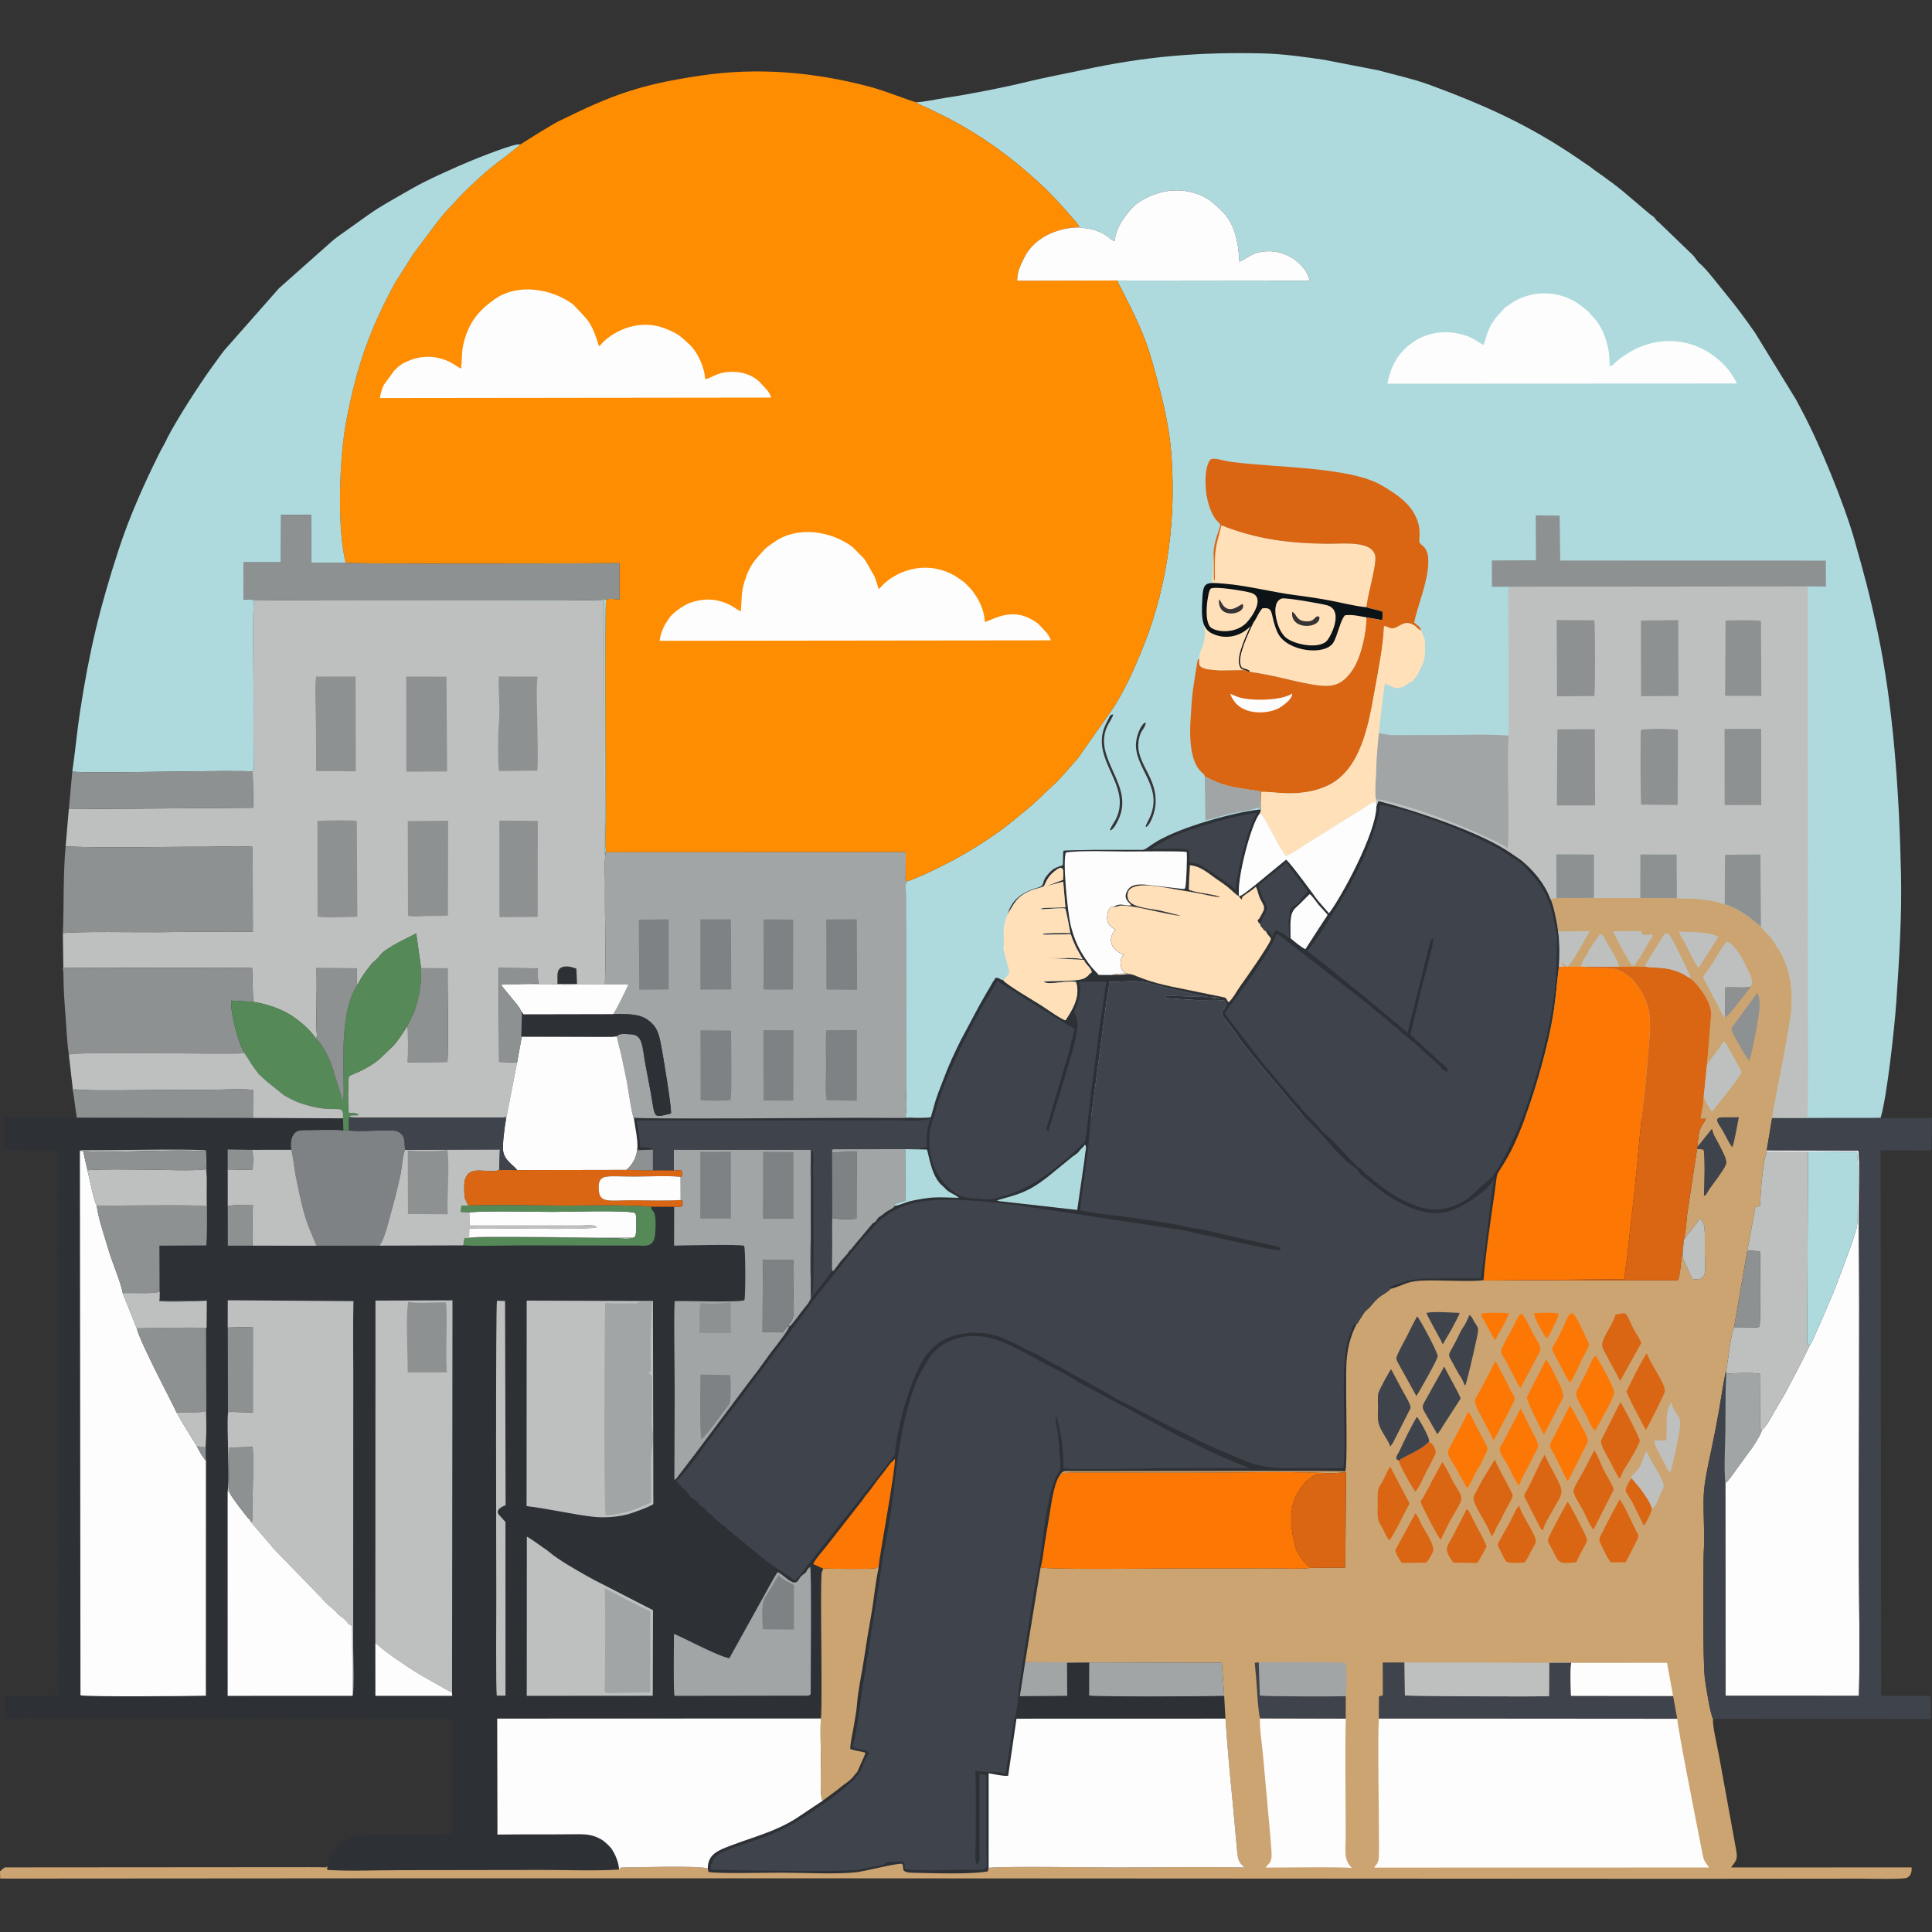 <?xml version="1.0" encoding="UTF-8"?>
<!DOCTYPE svg PUBLIC "-//W3C//DTD SVG 1.1//EN" "http://www.w3.org/Graphics/SVG/1.1/DTD/svg11.dtd">
<!-- Creator: CorelDRAW 2020 (64-Bit) -->
<svg xmlns="http://www.w3.org/2000/svg" xml:space="preserve" width="820.21mm" height="820.21mm" version="1.1" style="shape-rendering:geometricPrecision; text-rendering:geometricPrecision; image-rendering:optimizeQuality; fill-rule:evenodd; clip-rule:evenodd"
viewBox="0 0 12945.03 12945.03"
 xmlns:xlink="http://www.w3.org/1999/xlink"
 xmlns:xodm="http://www.corel.com/coreldraw/odm/2003">
 <rect x="0" y="0" width="12945.03" height="12945.03" fill="#333333" stroke="none"/>
 <defs>
  <style type="text/css">
   <![CDATA[
    .str2 {stroke:#0C1317;stroke-width:7.89;stroke-miterlimit:22.926}
    .str1 {stroke:#373435;stroke-width:1.2;stroke-miterlimit:22.926}
    .str0 {stroke:#2D3136;stroke-width:1.2;stroke-miterlimit:22.926}
    .fil16 {fill:none}
    .fil15 {fill:#373435}
    .fil2 {fill:#0C1317}
    .fil3 {fill:#2D3136}
    .fil6 {fill:#3F434C}
    .fil13 {fill:#558958}
    .fil14 {fill:#7E8285}
    .fil12 {fill:#8E9191}
    .fil8 {fill:#A2A5A6}
    .fil0 {fill:#AEDADE}
    .fil7 {fill:#BEC0BF}
    .fil5 {fill:#CCA471}
    .fil10 {fill:#DA6513}
    .fil11 {fill:#FD7705}
    .fil9 {fill:#FDFDFD}
    .fil4 {fill:#FE8D01}
    .fil1 {fill:#FFE0B9}
   ]]>
  </style>
 </defs>
 <g id="Слой_x0020_1">
  <g id="_2100518440736">
   <g>
    <path class="fil0" d="M6136.68 684.79c23.38,17.16 55.04,28.05 82.67,41.33 26.01,12.5 53.57,26.32 79.35,38.79 206.1,99.7 407.78,235.47 581.38,386.64 25.71,22.39 41.97,36.93 65.68,58.1 84.61,75.55 161.4,159.19 236.98,247.36 16.14,18.83 45.08,48.5 49.61,66.52 71.62,8.64 127.25,17.85 185.65,58.93 26.6,18.71 24.45,25.03 49.81,34.48 11.28,-90.5 52.42,-144.11 104.26,-208.71 65.49,-81.6 231.35,-152.55 373.82,-127.79 119.01,20.69 165.92,61.56 236.17,128.38 90.59,86.17 114.59,205.52 122.37,344.56 17.23,-2.98 70.99,-46.02 120.48,-59.61 175.58,-48.2 331.38,80.18 349.54,187.06l-1288.48 -1.48c8.44,24.95 22.22,45.81 33.52,68.27 81.38,161.75 149.82,294.87 200.52,475.36 56.83,202.28 113.8,406.18 129.71,638.86 33.52,490.51 -48.3,937.84 -209.22,1319.47 -60.24,142.86 -100.27,230.12 -177.85,356.66l-241.51 343.58c-0.77,0.87 -1.89,2.09 -2.67,2.95 -0.78,0.86 -1.96,2.05 -2.74,2.9l-81.68 92.87c-7.85,8.12 -12.38,13.86 -21.11,23.75 -43.63,49.41 -96.94,92.6 -148.67,144.11 -48.55,48.35 -99.43,86.39 -154.13,132.97 -126.64,107.84 -318.79,229.69 -466.64,304.52 -80.33,40.65 -176.14,88.87 -263.79,119.21 -10.93,7.7 -11.09,13.65 -11.26,37.79 -0.12,16.37 0.89,34.32 0.97,51.07 0.16,33.74 0.44,67.56 0.28,101.3 -0.31,65.67 -0.07,131.31 0.15,196.98l0.18 996.16c0.25,47.9 11.38,165.16 -6.72,196.15 43.38,10.18 128.85,9.86 173.67,2.52l5871.5 4.72 491.73 -0.49c43.49,-138.52 95.33,-620.72 106.1,-782.19 18.98,-284.45 37.13,-566.46 30.89,-855.85 -11.58,-536.63 -50.31,-1118.88 -156.73,-1619.64 -55.54,-261.36 -87.16,-375.25 -155.21,-615.96 -68.09,-240.88 -235.04,-649.02 -353.72,-868.71 -12.58,-23.29 -27.77,-53.73 -38.89,-73.45l-273.87 -446.56c-65.73,-93.91 -130.95,-182.45 -203.47,-269.59 -39.37,-47.31 -123.56,-159.37 -166.65,-193.9 -18.61,-14.91 -30.16,-41.77 -51.82,-61.3l-223.71 -215.8c-22.64,-15.53 -11.83,-12.05 -26.99,-28.93 -11.68,-13 -20.18,-14.36 -31.85,-24.94l-179.67 -152.41c-40.99,-33.77 -81.67,-63.7 -127.82,-97.26l-62.79 -44.58c-12.34,-8.3 -19.69,-15.64 -31.51,-24.13l-50.79 -34.12c-8.62,-6.23 -9.67,-6.8 -16.63,-11.59 -331.16,-228.04 -626.5,-361.04 -1002.74,-500.32 -110.9,-41.05 -230.71,-66.24 -346.85,-98.49l-367.22 -71.2c-127.99,-18.66 -267.98,-38.62 -399.74,-41.98 -430.01,-10.97 -793.57,19.1 -1215.16,110.82 -121.54,26.44 -246.59,48.62 -366.64,78.15 -159.36,39.2 -389.28,84.19 -555.31,109.02 -45.7,6.83 -156.9,30.34 -194.74,28.72z"/>
    <path class="fil1" d="M8121.06 3894.01l-3.41 19.85c-37.01,79.02 -29.69,172.82 -44.54,259.22l-6.15 35.76c13.5,30.79 6.13,51.25 -1.16,95.31 -4.13,24.95 -13.97,33.19 -24.76,70.51 -0.39,1.35 -0.94,2.8 -1.32,4.13 -3.83,13.38 -2.5,-0.66 -4.25,16.7 -0.42,4.13 0.31,15.61 0.71,20.33 -1.09,26.48 -13.05,50.2 38.68,65.28 20.61,6.01 80.59,10.79 103.47,11.48l160.76 -2.63c10.59,1.61 23.4,9.47 41.36,12.25 174.07,26.94 214.02,45.36 367.81,76.17 165.97,33.24 235.44,27.43 315.32,-90.87 56.2,-83.23 92.58,-248.83 92.46,-350.79l-0.89 -68.4c14.55,-108.95 70.32,-289.07 58.95,-344.49 -21.5,-104.77 -220.68,-78.74 -326.63,-80.21 -258.7,-3.59 -469.05,-31.3 -703.31,-123.54 -86.62,323.74 -42.13,200.37 -63.09,373.94z"/>
    <path class="fil2" d="M9156.02 4136.7l106.1 18.68 2.79 -56.73c-33.46,-13.18 -80.47,-20.26 -109.78,-30.35 -58.67,-3.07 -172.27,-31.14 -235.44,-43.18 -80.53,-15.34 -154.93,-26.44 -238.73,-37.22 -155.96,-20.07 -323.13,-64.74 -480,-77.32 -132.59,-10.64 -140.26,-11.49 -146.16,124.46 -3.91,90.21 -5.42,174.52 66.04,209.49 101.94,49.89 222.89,14.22 286.91,-86.62 17.26,-27.19 30.11,-61.87 51.2,-82.07 56.22,-6.69 58.43,16.19 69.6,65.26 7.56,33.17 19.42,73.63 33.56,101.45 63.47,124.84 315.92,152.29 371.14,63.71 29.31,-47.03 48.93,-156.8 79.35,-183.83 48.46,-6.27 97.64,6.29 143.41,14.26zm-1045.07 -191.61c-17.91,15.84 -50.52,220.12 3.77,260.7 42.38,31.67 167.29,40.79 238.92,-34.97 33.79,-35.74 124.83,-164.36 32.72,-197.47 -33.25,-11.95 -251.92,-49.03 -275.41,-28.26zm477.24 65.22c-46.6,15.19 -48.58,79.9 -37.62,130.76 11.51,53.42 27.74,91.7 56.87,123.4 44.17,48.06 213.75,88.85 278.46,33.87 27.39,-23.27 122.74,-207.01 8.65,-242.02 -34.42,-10.56 -281.07,-54.25 -306.35,-46.01z"/>
    <path class="fil3 str0" d="M9221.83 5402.76c-0.75,178.25 -236.86,612.37 -317.5,716.01l-76.16 -88.17c-32.85,-45.08 -181.46,-249.18 -210.87,-271.38l-211.89 174.22c-5.51,4.88 -11.85,9.37 -19.04,14.76 -20.44,15.34 -63.87,53 -84.25,55.91 -16.15,-109.3 81.74,-489.91 140.45,-555.03l6.6 -24.01 -13.15 0.1c-174.57,19.46 -457.36,102 -615.32,177.02 -57.26,27.19 -80.35,40.99 -127.79,75.01 -32.94,23.62 -35.29,17.46 -82.99,17.77 -89.72,0.57 -432.25,-2.47 -484.78,6.22l-3.39 95.5c-39.63,18.94 -57.01,9.36 -106.35,69.53 -37.46,45.68 -11.86,62.76 -51.94,78.76 -7.03,2.81 -21.11,6.31 -30.27,9.41 -84.61,28.55 -151.83,72.9 -178.85,166.21 42.59,-66.6 54.53,-115.55 161.8,-157.33 22,-8.57 55.25,-14.19 76.99,-23.96 9.14,-8.16 17.45,-50.86 54.71,-85.61 89.2,-83.18 77.41,-14.62 74.86,41.48 -35.61,12.94 -78.87,29.87 -108.53,41.51l109.69 -29.28 14.82 171.93 -131.29 3.63c-7.45,0.18 -14.49,0.4 -21.5,2.33 -16.97,4.67 -1.54,-3.54 -13.54,7.14 38.1,-0.31 146.16,-11.36 165.7,-4.66 6.99,20.43 29.2,136.92 33.13,164.1 -33.11,-0.7 -163.04,-2.44 -185.68,6.29 4.7,3.43 -0.75,2.01 12.01,4.72l177.33 -3.19c8.6,28.48 22.28,60.76 35.38,88.26l44.31 79.32c-49.21,-13.44 -137.8,-6.08 -196.22,-7.4 -8.32,-0.19 -26.77,-1.42 -33.9,-0.76l238.42 12.27c11.11,33.53 43.75,45.69 52.83,82.26 -22.65,14.85 -25.15,30.16 -54.27,42.71 -56.33,24.28 -246.06,11.53 -268.7,22.6 34.38,24.34 182.77,-15.68 217.65,2.45 31.52,100.92 -31.17,193.91 -71.57,255.07 -34.41,-11.34 -119.99,-73.13 -160.19,-99.01 -40.5,-26.07 -249.07,-148.72 -255.59,-169.18 -25.44,-4.61 -17.9,-9.54 -34.56,-13.92 -22.92,-6.03 -18.38,1.31 -25.81,11.16 -12.26,16.25 -21.25,36.8 -33.66,56.57 -23.4,37.26 -43.69,76.08 -66.1,114.1l-125.4 234.88c-37.87,76.14 -82.13,170.09 -110.94,249.07 -15.6,42.77 -34.43,86.69 -49.54,130.51 -15.2,44.07 -25.69,90.86 -39.96,136.09 -34.97,6.53 -424.53,2.81 -495.6,2.82 -130,0.03 -1431.15,10.39 -1492.58,-0.54l-0.04 13.87c7.91,56.53 23.95,126.66 22.26,182.01 7.62,24.46 -6.61,22.98 22.66,20.73l76.74 -5.03c-1.4,-1.06 -3.26,-2.08 -4.54,-2.7 -7.12,-3.4 -1.26,-6.89 -37.24,-9.67 -13.04,-1.01 -26.21,-0.55 -39.31,-0.55 0,-49.73 -22.51,-157.1 -22.51,-180.15 326.07,0 652.71,0 979.3,0l742.89 -1.78c81.57,0.76 168.99,10.25 247.6,-9.25 -28.6,57.2 -28.08,119.19 -28.08,191.18 -37.92,0 -35.83,0.27 -45.02,13.66l47.12 0.89c12.88,33.2 27.29,164.33 90.58,230.59l26.06 24.27c29.62,36.29 71.73,43.96 97.27,68.5 -85.81,-1.47 -153.96,-8.8 -238.23,5.73 -33.99,5.86 -65.01,10.68 -98.22,19.7 -29.85,8.11 -62.73,26.11 -92.49,27.51 -9.51,19.68 -42.09,28.79 -64.9,46.31l-21.81 17.48c-27.41,22.1 -15.24,3.2 -33.06,28.97 -15.94,23.07 -7.85,10.95 -29.42,26.34l-92.33 110.37c-0.8,0.82 -2.14,1.83 -2.92,2.68l-38.11 46.43c-25.59,36.03 -4.45,-3.81 -35.4,43.42l-37.03 41.69c-0.77,0.86 -1.97,2.01 -2.73,2.88 -0.76,0.88 -1.89,2.1 -2.63,3 -0.74,0.91 -1.76,2.23 -2.48,3.16l-38.57 51.76c-18.33,23.39 3.12,-8.48 -12.49,15.27 -25.29,0.2 0.74,-8.14 -35.39,38.25l-104.96 132.71c16.47,-37.81 7.32,-717.84 7.32,-866.53 0,-46.18 8.43,-101.24 -14.21,-120.31 -10.69,163.73 5.7,333.95 0,497.38 -3.41,98 -13.22,410.83 10.02,491.11l-12.05 10.66c-28.63,51.48 -9.39,19.39 -43.31,63.11 -3.3,4.26 -3.84,5.15 -7.28,9.55 -3.53,4.51 -5.82,7.17 -10,12.46 -4.69,5.94 -2.86,3.55 -7.36,9.5 -12.78,16.91 -20.11,28.69 -33.62,45.26l-35.47 43.71 -7.04 2.56c-7.83,27.41 -86.17,126.82 -106.85,153.31 -0.73,0.93 -1.71,2.27 -2.43,3.21l-14.68 19.04c-0.72,0.92 -1.75,2.23 -2.47,3.15l-82.75 114.27c-0.7,0.96 -1.7,2.29 -2.4,3.25l-16.98 22.4c-0.73,0.89 -1.8,2.17 -2.54,3.05l-41.49 54.23c-3.39,4.58 -8.71,11.68 -12.02,16.07 -5.23,6.93 -6.97,9.08 -12.14,15.96l-4.81 6.48c-0.71,0.95 -1.68,2.3 -2.39,3.25l-342.27 456.89c-10.08,11.83 -3.66,4.39 -12.53,15.73l-90.06 118.13c-9.81,12.25 -7.8,13.67 -21.04,18.95l2 -600.96c0.32,-136.55 -7.23,-489.98 0,-596.31 82.61,-3.33 420.71,10.71 467.28,-6.04 8.27,-33.28 7.93,-341.83 -2,-364.6 -33.48,-11.69 -403.71,-2.56 -469.4,-1.1l0.74 -260.32 -154.28 -0.12c7.89,40.2 2.59,9.81 17.57,34.57 17.5,28.92 12.09,108.55 9.84,141.88 -6.6,97.55 -63.51,84.53 -117.8,83.59l-776.66 -1.28c-124.38,-0.09 -269.44,7.09 -390.98,-0.14l-561.4 1.89 -422.97 0.59 -428.58 -0.58 -165.24 0.05 -1.12 -644.25 162.37 2.41 264.19 -0.46c-4.66,-34.68 -4.58,-70.25 13.28,-99.76 19.79,-32.71 47.54,-30.5 95.3,-31.12 69.68,-0.92 173.81,-5.42 240.29,1.62l-2.89 -81.66 -603.55 -2.66 -1180.16 -1.85 -487 0.62 1.37 216.63 359.43 1.09 1.95 3654.82 -359.62 0.64 1.46 156.86c108.11,-11.78 260.58,-3.02 374.11,-3.84l1125.6 -0.67c249.48,0.03 499.04,-0.24 748.52,-0.57 245.05,-0.32 506.07,8.88 749,-0.52l2.03 772.14c-41.15,12.3 -441.86,5.81 -520.31,6.3 -164.22,1.02 -267.13,27.67 -317.99,210.19l-0.38 26.74c151.31,9.95 331.62,1.9 487.23,1.82l979.27 -1.44c153.61,0.29 343.77,7.39 489.61,-2.93 -4.86,-50.64 -24.01,-98.23 -51,-138.88 -8.92,-13.43 -47.32,-51.02 -67.82,-62.12 -13.55,-7.34 -29.39,-15.96 -46.22,-21.5 -41.86,-13.75 -77.31,-14.51 -121.95,-14.04 -176.11,1.88 -352.63,-0.15 -528.56,2.3l-1.68 -777.04 2168.75 -0.82c7.8,-46.71 3.08,-432.12 3.04,-511.76 -0.02,-39.12 -5.74,-439.93 3.86,-470.72 8.37,-26.85 7.79,6.14 7.47,-22.2l-65.62 -29.85c8.4,-27.13 76.1,-102.69 101.17,-135.73l207.4 -265.41c14.37,-16.96 21.96,-27 33.42,-45.27 11.51,-18.34 22.13,-25.69 35.06,-43.73l67.16 -90.53c6.44,-7.81 10.43,-12.34 17.73,-21.6 4.35,-5.52 7.38,-9.45 9.88,-12.64l40.93 -54.66c11.34,-15.9 28.78,-25.49 34.87,-36.52 2.3,91.34 -110.6,679.25 -110.15,734.3 -21.53,97.14 -30.52,208.8 -47.63,304.29 -17.98,100.34 -34.79,201.61 -49.34,301.02 -13.68,93.49 -40.12,207.11 -46.65,301.2 -3.78,54.41 -14.72,101.08 -22.7,153.81 -6.98,46.11 -22.7,107.84 -23.22,150.56 38.56,13.71 63.3,13.34 101.58,24.66 -4.93,22.98 -34.76,81.64 -45.52,108.72 -12.68,31.91 -12.31,20.3 -26.97,41.04 -26.32,37.23 -64.92,57.68 -99.68,86.05 -26.71,21.8 20.23,-16.45 -5.89,5.3 -0.89,0.74 -2.09,1.88 -3,2.6l-105.72 78.6 -183.05 121.84c-143.1,87.92 -278.8,119.89 -430.05,177.57 -80.83,30.82 -157.16,56.39 -156.33,154.45l5.29 23.48c83.84,12.26 385.27,3.94 492.98,4.31 150.09,0.51 362.58,12.32 500.98,-3.13 48.46,-5.41 294,-67.3 303.45,-55.01 19.14,24.89 -23.23,56.84 73.45,58.86 128.4,2.68 385.69,11.87 500.68,-9.18l5.09 -24.3 0.13 -633.31c40.76,6.2 89.52,19.99 130.59,17.11l55.97 -382.81 1400.08 -0.42 -8.44 -152.86c-87.77,4.53 -868.51,6.98 -904.99,-1.99l0.53 -221.15 -148.76 1.58 1.34 221.72 -317.24 2.36 35.53 -227.69 103.41 -635.08c10.85,-28.12 21.5,-120.86 27.36,-156.97 8.57,-52.81 16.7,-105.28 26.27,-158.15 15.99,-88.33 29.36,-230.68 72.41,-298.49 25.56,-40.55 33.29,-31.11 89.43,-31.22l365.82 -0.33c103.89,0.16 1425.74,-3.81 1460.68,1.72 14.21,-50.36 5.42,-443.23 5.52,-527.68 0.22,-177.44 -10.06,-301.21 69.8,-459.31 -29.01,3.36 -17.38,3.29 -33.14,39.15 -6.27,14.26 -11.34,28.31 -18.64,49.83 -68.37,201.59 -7.28,708.7 -37.81,876.88 -129.47,0 -258.93,-0.11 -388.4,0 -122.32,0.1 -216.34,-23.31 -315.15,-68.42 -87.74,-40.06 -192.47,-78.29 -272.03,-120.86 -37.07,-19.84 -87.36,-44.75 -132.67,-65.34 -106.62,-48.47 -320.92,-170.38 -386.44,-198.07 -41.16,-17.39 -86.28,-54.09 -125.78,-71.1l-282.1 -157.42c-18.74,-11.02 -18.36,-9.2 -33.87,-16.55l-125.8 -70.61c-26.97,-14.74 -41.83,-15.55 -66.43,-29.44 -23.52,-13.28 -38.22,-22.22 -62.01,-33.53 -21.31,-10.13 -45.79,-19.54 -66.07,-30.22 -129.84,-68.41 -360.19,-68.23 -480.07,44.01l-15.82 12.22c-16.9,14.06 -10.69,14.06 -23.45,27.68l-11.65 10.78c-4.73,4.94 -7.82,9.38 -9.85,12.23l-6.77 10.19c-0.66,1.05 -1.51,2.47 -2.16,3.53 -59.39,98.7 -88.89,184.82 -123.79,293.32 -23.38,72.68 -65.06,245.13 -70.42,317.09 -1.33,17.87 1.38,27.48 -6.34,43.31l-606.21 768.3c-12.84,16.99 -48.1,67.51 -67.46,67.9 -25.45,-25.28 -126.28,-82.48 -180.01,-124.32 -0.94,-0.74 -2.23,-1.79 -3.16,-2.54 -0.93,-0.75 -2.22,-1.8 -3.14,-2.56l-12.2 -10.42c-0.92,-0.73 -2.2,-1.77 -3.13,-2.48 -0.94,-0.71 -2.29,-1.69 -3.24,-2.38 -0.96,-0.7 -2.38,-1.59 -3.35,-2.28l-68.12 -55.94c-0.86,-0.73 -2.04,-1.9 -2.91,-2.62l-6.23 -4.87c-0.93,-0.71 -2.38,-1.58 -3.32,-2.29 -11.17,-8.41 -3.38,-1.83 -12.52,-9.95l-45.78 -38.67c-18.96,-14.28 -17.92,-19.74 -39.57,-33.39 -8.1,-5.11 -7.32,-2.53 -14.76,-8.27 -8.42,-6.49 -3.21,-3.22 -10.76,-11.77l-28.53 -21.76c-19.46,-16.38 1.27,-6.97 -22.03,-22.84 -12.8,-8.72 -16.22,-5.71 -27.44,-17.74l-69.86 -65.05c-35.84,-20.12 -14.04,-23.49 -46.6,-43.42 -16.25,-9.94 -15.74,-6.1 -26.02,-19.9 -36.85,-49.49 -48.67,-30.86 -69.59,-64.88 -9.78,-15.9 -5.65,-11.89 -19.38,-25.35 -9.17,-8.99 -13.55,-12.99 -22.67,-22.31 -19.66,-20.1 -24.73,-23.41 -42.39,-46.61 90.38,-82.21 182.35,-230.57 260.05,-330.41l169.62 -224.37c28.83,-39.23 55.64,-73.84 83.84,-113.01l335.19 -447.38c33.4,-45.14 85.75,-121.46 123.1,-163.17 0.77,-0.86 1.95,-2.04 2.72,-2.91l42.17 -53.91c16,-19.2 28.56,-35.45 45.13,-56.21 50.7,-63.53 168.32,-214.64 221.49,-267.59 28.05,-27.93 51.44,-64.38 92.53,-97.65 74.17,-60.06 159.71,-99.73 274.77,-116.02 196.97,-27.89 442.28,3.77 645.32,27.31l1098.45 166.3c51.49,10.37 100.91,24.59 162.05,35.54 83.7,15 436.96,102.5 490.85,98.91 -5.08,-22.85 0.92,-18.95 -30.39,-27.13l-453.62 -103.21c-50.28,-12.9 -111.79,-18.71 -165.42,-31.32 -85.3,-20.05 -249.85,-44.1 -343.71,-56.72 -113.73,-15.28 -234.83,-26.76 -348.33,-49.24 0,-45.6 16.21,-143.04 22.14,-187.45 8.64,-64.61 18.84,-133.06 26.7,-195.57 8.1,-64.42 12.47,-133.33 18.29,-197.91l101.34 -766.08c3.73,-29.75 7.34,-65.47 13.2,-94.25 6.23,-30.6 12.36,-58.11 11.13,-89.62 74.94,0 189.97,-13.74 258.64,6.56 14.46,4.28 24.45,7.14 39.71,10.92 30.94,7.66 55.79,15.66 86.24,22.26 68.12,14.76 296.02,68.93 351.26,72.82l0.01 -5.57c-19.9,0 -16.71,-3.61 -38.67,-5.31 -15.86,-1.23 -35.21,-0.36 -51.42,-0.32l-230.91 -7.71c-31.15,-2.97 -27.84,-6.97 -42.13,13.29 65.75,7.07 129.65,9.8 199.79,14.05 73.43,4.45 132.18,-5.18 202.71,4.89 4.26,13.61 13.54,17.15 8.62,30.72 -22.73,62.68 -64.81,25.35 43.34,157.27 0.73,0.89 1.82,2.13 2.55,3.02l16.11 22.78c46.41,74.97 103.91,138.5 159.04,207.11l300.68 358.08c12.23,13.8 19.57,13.93 30.84,25.2l106.14 113.62c48.92,55.96 102.23,119.07 158.99,167.34 13.29,11.3 54.95,39.45 63.04,49.7 12.38,15.65 4.2,16.57 23.88,32.02l58.72 48.49c11.39,8.73 20.51,15.52 31.86,24.79 124.01,101.34 315.62,213.33 479.92,176.43 33.99,-7.63 50.46,-15.35 79.27,-28.89 48.03,-22.56 92.66,-51.22 136.28,-83.87 38.17,-28.58 88.32,-71.58 106.31,-115.68 -27.82,166.91 -45.26,341.8 -66.5,510.56 -6.8,54.05 -15.65,105.01 -22.51,162.17 -112.57,0 -225.14,0.03 -337.71,0 -85.61,-0.03 -151.64,12.53 -222.95,39.26 -21.13,7.92 -60.93,15.5 -45.87,30.49 22,-0.81 92.38,-33.86 126.63,-42.9 48.7,-12.85 100.92,-12.88 153.45,-13.39 64.7,-0.63 300.97,10.07 343.49,-2.35 15.13,-189.9 46.69,-392.21 73.49,-579.73 25.36,-177.4 0.54,-92.29 86.13,-240.18 127.99,-221.13 275.29,-729.04 312.79,-992.98 13.83,-97.35 20.5,-192.08 33.02,-286.94 4.97,-58.2 4.98,-182.69 -5.48,-235.44 -1.09,-32.9 -32.38,-191.5 -50.91,-216.6 -36.8,-101.87 -114.5,-195.04 -196.36,-261.55l-66.77 -45.85c-206.02,-145.31 -663.58,-292.16 -889.58,-350.99l-10.52 23.68c-4.3,12.56 5.72,1.87 -4.03,12.53z"/>
    <path class="fil4" d="M3485.96 967.99l-15.89 13.65c-95.64,80.52 -149.9,109.77 -261.05,211.53l-64.03 59.85c-24.08,22.95 -42.03,41.3 -64.86,64.6l-43.06 47.07c-23.77,25.93 -54.63,54.38 -77.42,85.99l-25.22 30.64c-0.78,0.88 -1.84,2.15 -2.62,3.04l-156.55 209.17c-0.95,1.34 -3.77,5.12 -4.77,6.44l-124.56 196.69c-164.56,302.89 -257.12,554.5 -327.32,932.17 -44.63,240.11 -61.86,710.54 -2.33,941.11 21.78,11.42 1659.08,4.82 1834.53,3.24l-0.22 243.76c-25.18,-1.74 -67.85,-8.72 -89.71,0.77 -9.81,52.12 -2.71,1313.66 -2.83,1469.46 -0.05,62.15 -5.11,152.32 1.19,210.69l-1.19 12.74 2010.74 -0.85 -0.51 154.89c-0.57,24.48 -6.4,32.79 11.44,40.2 87.65,-30.34 183.46,-78.56 263.79,-119.21 147.86,-74.83 340,-196.68 466.64,-304.52 54.7,-46.58 105.58,-84.62 154.13,-132.97 51.72,-51.51 105.03,-94.7 148.67,-144.11 8.73,-9.88 13.26,-15.63 21.11,-23.75l81.68 -92.87c0.78,-0.85 1.96,-2.04 2.74,-2.9 0.77,-0.86 1.9,-2.08 2.67,-2.95l241.51 -343.58c77.57,-126.54 117.61,-213.81 177.85,-356.66 160.92,-381.63 242.75,-828.96 209.22,-1319.47 -15.9,-232.68 -72.87,-436.57 -129.71,-638.86 -50.71,-180.49 -119.14,-313.6 -200.52,-475.36 -11.3,-22.46 -25.08,-43.32 -33.52,-68.27l-671.06 1.47c2.41,-65.24 23.09,-103.38 47.17,-153.14 63.07,-130.31 215.35,-203.18 370.26,-204.14 -4.53,-18.02 -33.47,-47.69 -49.61,-66.52 -75.58,-88.17 -152.37,-171.81 -236.98,-247.36 -23.71,-21.17 -39.97,-35.72 -65.68,-58.1 -173.6,-151.18 -375.29,-286.95 -581.38,-386.64 -25.78,-12.47 -53.34,-26.3 -79.35,-38.79 -27.63,-13.28 -59.29,-24.17 -82.67,-41.33 -55.63,-14.13 -197.53,-74.32 -312.45,-104.56 -369.61,-97.25 -743.32,-130.34 -1124.48,-74.52 -419.05,61.36 -600.92,132.08 -950.79,303.78 -45.24,22.2 -88.53,51.56 -131.91,76.2l-131.09 82.3z"/>
    <path class="fil5" d="M10389.09 6024.94c18.53,25.1 49.83,183.7 50.91,216.6 38.12,3.76 204.58,-2.59 209.03,-1.37l-66.6 120.14c-26.23,34.21 -41,72.54 -67.2,102.42l-12.56 13.27c-20.31,-10.09 -38.62,-38.8 -38.87,-39.99 -0.4,-1.95 -1.7,-2.31 -2.89,-3.28l12.13 44.84 118.14 -2.6c1.01,-10.93 -0.3,-1.62 4.93,-11.96 4,-7.92 -1.54,5.22 7.55,-13.99 8.29,-17.53 1.9,-11 15.5,-29.51 29.63,-40.31 14.4,-31.15 31.98,-57.59 9.72,-14.61 9.36,-11.56 17.99,-27.32l53.01 -75.57c1.15,0.6 2.7,1.56 3.36,1.98 23.7,14.89 19.69,12.67 28.4,32.53 6.72,15.32 -1.74,0.22 7,15.09 14.58,24.81 92.65,148.74 84.89,168.09l177.17 0.27c9.89,-31.84 80.93,-139.51 101.49,-171.5 25.2,-39.22 37.05,-78.14 70.24,-25.02 29.22,46.77 129.53,255.18 134.35,275.65 9.85,12.86 15.17,13.18 26.29,25.57 46.78,52.11 108.43,135.59 110.28,211.03l-27.76 340.58 87.41 -117.37c6.87,-11.62 17.39,-32.11 29.83,-37.48l54.92 96.47c0.57,1.17 1.2,2.69 1.78,3.84l55.91 102.41c0.27,16.59 -60.56,92.02 -77.09,114.22l-119.94 152.56 -34.74 -56.3c-12.75,-23.03 -18.67,-37.03 -17.23,-71.54 -6.22,25.72 -3.13,56.03 -7.99,86.32 -5.2,32.39 -11.77,59.99 -17.97,89.93l36.82 -0.03c-9.05,35.94 -52.06,36.64 -54.74,187.68l95.82 -119.78c3.76,34.29 38.01,84.85 54.74,119.62 22.27,46.26 50.53,91.5 36.61,122.32 -18.52,41.01 -77.67,116.84 -104.96,154.94 -9.32,13.02 -31.01,55.38 -35.61,48.69 -0.81,-1.18 -3,2.43 -4.62,3.48 4.14,-50.97 9.1,-276.27 -2.24,-310.93l-41.67 -5.2c-1.06,1.33 -1.99,3.28 -2.51,4.45l-67.99 448.95c-2.24,47.52 -10.01,108.5 -19.42,155.23l108.89 -142.63 14.74 21.76c5.65,9.69 6.95,10.88 10.4,22.35 9.37,31.17 4.86,151.95 5.48,189.55 1.96,118.51 22.31,187.69 -81.27,173.4 -10.75,-14.7 -29.58,-61.69 -39.62,-83.1 -18.15,-38.7 -25.42,-40.65 -27.41,-95.05 -13.32,45.58 -12.86,144.75 -31.84,186.43l-1258.74 1.23c-19.4,1.81 -35.32,0.41 -43.57,-2.93 -42.52,12.42 -278.79,1.72 -343.49,2.35 -52.52,0.51 -104.75,0.54 -153.45,13.39 -34.25,9.04 -104.63,42.09 -126.63,42.9 -9.47,15.51 -44.65,34.53 -60.59,45.46 -40.81,27.98 -58.23,57.72 -81.85,81.43 -15.08,15.15 -27.39,21.1 -40.6,43.59 -8.37,14.25 -11.89,20.16 -21.93,34.28 -12.96,18.23 -7.43,19.99 -21.92,31.55 -79.86,158.1 -69.57,281.87 -69.8,459.31 -0.1,84.45 8.69,477.32 -5.52,527.68 -34.94,-5.52 -1356.79,-1.55 -1460.68,-1.72l-365.82 0.33c-56.15,0.11 -63.87,-9.33 -89.43,31.22 39.1,-14.48 -24.75,-20.1 89.43,-21.47l782.3 0.46c298.53,0.37 602.64,-9.69 900.45,1.7 30.51,4.1 114.72,0.35 148.77,-6.4l-5.6 640.98 -233.26 1.84c-55.58,8.86 -169.77,3.51 -230.68,2.76 -74.96,-0.93 -150.08,0.65 -225.12,0.42 -150.12,-0.47 -300.16,0.27 -450.24,0.28 -120.57,0.01 -846.69,9.52 -902.09,-6.95l-103.41 635.08 1317.95 3.42 15.63 221.76 8.44 152.86c11.57,171.02 26.99,347.8 44.1,517.07l35.71 387.28c8.32,67.47 27.06,66.24 47.05,93.21 -282.93,-6.61 -573.54,-0.3 -857.34,-0.22 -164.3,0.04 -741.85,-9.5 -856.29,2.09l-5.09 24.3c-114.99,21.05 -372.27,11.86 -500.68,9.18 -96.68,-2.02 -54.31,-33.97 -73.45,-58.86 -9.45,-12.29 -254.99,49.6 -303.45,55.01 -138.41,15.46 -350.89,3.64 -500.98,3.13 -107.71,-0.37 -409.14,7.95 -492.98,-4.31l-5.29 -23.48c-48.76,-21.35 -488.46,-7.55 -582.3,-6.75l-11.29 13.47c-145.83,10.32 -336,3.22 -489.61,2.93l-979.27 1.44c-155.61,0.08 -335.92,8.13 -487.23,-1.82l0.38 -26.74c-11.85,13.9 10.67,9.37 -59.01,8.64 -22.55,-0.24 -45.04,-0.3 -67.59,-0.28l-2031.71 1.54c-11.8,4.41 -23.16,17.44 -34.62,26.88l1.56 48.16c3757.2,-4.5 7515.01,-0.42 11272.15,1.37l1210.02 -1.1c35.05,-0.02 274,6.56 295.5,-6.48 27.31,-16.56 30.21,-40.18 29.74,-68.82l-1210.05 0.37c28.71,-42.06 46.19,-45.54 34.7,-113.35l-114.27 -628.59c-7.84,-46.48 -49.62,-222.05 -40.79,-253.7 -18.82,-23.19 -52.69,-248.13 -55.2,-269 -14.94,-123.74 -8.92,-624.73 -8.92,-796.84 0,-55.61 5.42,-102.19 4.44,-151.93 -6.05,-309.15 -15.85,-288.68 47.6,-584.44 18.05,-84.15 35.9,-174.87 52.37,-268.78 7.24,-41.26 37.79,-241.45 48.22,-264.09 10.58,-59.11 30.36,-246.14 51.05,-285.58l90.06 -518.14 53.45 -290.13 32.11 -6.28c0.03,-71.13 18.93,-309.28 43.86,-365.93l-0.11 -8.03 36.21 -216.33c39.3,-228.75 91.61,-456.31 125.1,-688.63 17.31,-120.11 4.8,-251.13 -36.75,-354.31 -37.07,-92.07 -39.28,-72.93 -65.39,-120.82 -0.58,-1.07 -1.27,-2.58 -1.85,-3.64 -0.58,-1.07 -1.28,-2.56 -1.87,-3.62 -0.59,-1.05 -1.34,-2.52 -1.96,-3.56 -10.86,-18.33 -29.86,-39.61 -44.98,-56.84 -12.19,-13.9 -39.49,-38.85 -46.57,-51.34l-17.92 -14.24c-57.98,-48.76 -155.5,-120.29 -225.72,-134.81 -98.3,-38.09 -206.11,-38.16 -320.08,-41.93l-245.62 -1.33 -309.89 -0.07 -251.56 0.5c-17.14,1.2 -27.98,3.66 -39.56,8.22z"/>
    <path class="fil6" d="M9089.61 8871.76c14.49,-11.56 8.96,-13.33 21.92,-31.55 10.04,-14.12 13.56,-20.03 21.93,-34.28 13.2,-22.49 25.51,-28.44 40.6,-43.59 23.62,-23.71 41.03,-53.45 81.85,-81.43 15.95,-10.94 51.12,-29.96 60.59,-45.46 -15.07,-14.99 24.74,-22.57 45.87,-30.49 71.31,-26.74 137.34,-39.29 222.95,-39.26 112.57,0.03 225.14,0 337.71,0 6.86,-57.16 15.71,-108.11 22.51,-162.17 21.24,-168.76 38.68,-343.65 66.5,-510.56 -17.99,44.1 -68.14,87.11 -106.31,115.68 -43.62,32.65 -88.25,61.31 -136.28,83.87 -28.81,13.53 -45.28,21.25 -79.27,28.89 -164.3,36.89 -355.91,-75.09 -479.92,-176.43 -11.34,-9.27 -20.47,-16.06 -31.86,-24.79l-58.72 -48.49c-19.68,-15.44 -11.5,-16.36 -23.88,-32.02 -8.09,-10.24 -49.75,-38.39 -63.04,-49.7 -56.76,-48.27 -110.06,-111.38 -158.99,-167.34l-106.14 -113.62c-11.27,-11.28 -18.61,-11.41 -30.84,-25.2l-300.68 -358.08c-55.13,-68.61 -112.63,-132.14 -159.04,-207.11l-16.11 -22.78c-0.72,-0.89 -1.82,-2.13 -2.55,-3.02 -108.15,-131.92 -66.07,-94.59 -43.34,-157.27 4.92,-13.57 -4.36,-17.11 -8.62,-30.72 -70.53,-10.07 -129.28,-0.44 -202.71,-4.89 -70.14,-4.25 -134.04,-6.98 -199.79,-14.05 14.3,-20.27 10.98,-16.26 42.13,-13.29l230.91 7.71c16.21,-0.04 35.56,-0.91 51.42,0.32 21.96,1.7 18.77,5.31 38.67,5.31l-0.01 5.57c-55.24,-3.89 -283.14,-58.06 -351.26,-72.82 -30.46,-6.6 -55.3,-14.6 -86.24,-22.26 -15.26,-3.78 -25.25,-6.64 -39.71,-10.92 -68.67,-20.3 -183.7,-6.56 -258.64,-6.56 1.23,31.51 -4.9,59.02 -11.13,89.62 -5.86,28.78 -9.47,64.49 -13.2,94.25l-101.34 766.08c-5.82,64.58 -10.18,133.49 -18.29,197.91 -7.86,62.52 -18.06,130.96 -26.7,195.57 -5.94,44.42 -22.14,141.86 -22.14,187.45 113.5,22.48 234.6,33.97 348.33,49.24 93.87,12.61 258.41,36.67 343.71,56.72 53.63,12.6 115.14,18.41 165.42,31.32l453.62 103.21c31.31,8.18 25.31,4.28 30.39,27.13 -53.88,3.59 -407.14,-83.91 -490.85,-98.91 -61.14,-10.95 -110.56,-25.17 -162.05,-35.54l-1098.45 -166.3c-203.05,-23.55 -448.35,-55.2 -645.32,-27.31 -115.06,16.29 -200.59,55.96 -274.77,116.02 -41.09,33.27 -64.48,69.72 -92.53,97.65 -53.17,52.95 -170.79,204.07 -221.49,267.59 -16.57,20.76 -29.13,37.01 -45.13,56.21l-42.17 53.91c-0.76,0.87 -1.94,2.05 -2.72,2.91 -37.35,41.71 -89.71,118.03 -123.1,163.17l-335.19 447.38c-28.2,39.17 -55.01,73.78 -83.84,113.01l-169.62 224.37c-77.7,99.85 -169.67,248.21 -260.05,330.41 17.65,23.21 22.73,26.51 42.39,46.61 9.12,9.33 13.49,13.32 22.67,22.31 13.73,13.46 9.6,9.45 19.38,25.35 20.93,34.02 32.74,15.39 69.59,64.88 10.28,13.8 9.77,9.96 26.02,19.9 32.56,19.93 10.77,23.3 46.6,43.42l69.86 65.05c11.22,12.03 14.65,9.02 27.44,17.74 23.3,15.87 2.57,6.46 22.03,22.84l28.53 21.76c7.55,8.55 2.33,5.28 10.76,11.77 7.44,5.74 6.66,3.16 14.76,8.27 21.65,13.66 20.6,19.12 39.57,33.39l45.78 38.67c9.13,8.12 1.35,1.54 12.52,9.95 0.94,0.71 2.38,1.58 3.32,2.29l6.23 4.87c0.87,0.72 2.05,1.88 2.91,2.62l68.12 55.94c0.97,0.69 2.39,1.58 3.35,2.28 0.95,0.7 2.3,1.67 3.24,2.38 0.93,0.71 2.22,1.76 3.13,2.48l12.2 10.42c0.92,0.76 2.21,1.81 3.14,2.56 0.93,0.75 2.22,1.8 3.16,2.54 53.73,41.85 154.56,99.04 180.01,124.32 19.36,-0.39 54.62,-50.91 67.46,-67.9l606.21 -768.3c7.72,-15.83 5.01,-25.44 6.34,-43.31 5.36,-71.96 47.05,-244.41 70.42,-317.09 34.9,-108.5 64.4,-194.62 123.79,-293.32 0.64,-1.07 1.5,-2.48 2.16,-3.53l6.77 -10.19c2.03,-2.85 5.13,-7.28 9.85,-12.23l11.65 -10.78c12.76,-13.63 6.56,-13.62 23.45,-27.68l15.82 -12.22c119.88,-112.24 350.23,-112.42 480.07,-44.01 20.27,10.68 44.75,20.09 66.07,30.22 23.79,11.31 38.49,20.25 62.01,33.53 24.6,13.89 39.45,14.7 66.43,29.44l125.8 70.61c15.51,7.34 15.13,5.53 33.87,16.55l282.1 157.42c39.5,17.01 84.62,53.71 125.78,71.1 65.52,27.69 279.82,149.61 386.44,198.07 45.31,20.6 95.6,45.51 132.67,65.34 79.56,42.57 184.29,80.8 272.03,120.86 98.8,45.11 192.83,68.52 315.15,68.42 129.47,-0.11 258.93,-0 388.4,-0 30.52,-168.19 -30.57,-675.29 37.81,-876.88 7.3,-21.52 12.37,-35.57 18.64,-49.83 15.76,-35.85 4.13,-35.79 33.14,-39.15z"/>
    <path class="fil7" d="M1691.5 5169.86c0.71,1.45 1.37,2.11 1.55,4.6l5 237.55 -1236.8 9.35 -21.74 249.97c276.62,12.09 645.66,1.39 940.21,2.38 94.92,0.32 222.82,-8.12 313.3,0.68l0.98 568.85c-211.81,-3.14 -425.21,0.35 -635.07,2.7 -123.09,1.38 -555.77,-6.48 -637.85,6.6l3.86 267.25 -2.28 -36.43 1266.6 2.44 7.06 227c90.3,13.6 179.28,44.55 246.71,85.39 59.83,36.24 140.2,105.95 173.69,160.49l4.43 -9.36c2.12,-9.01 2.12,-2.11 2.49,-15.52 0.09,-3.12 -2.24,-23.06 -2.64,-28.34 -1.53,-20.41 -1.19,-41.44 -1.3,-61.95 -0.21,-39.44 0.54,-78.76 1.07,-118.19 1.07,-78.68 1.79,-160.13 -0.3,-238.64l271.42 1.19 -0.26 95.78c4.12,15.92 -3.81,1.75 6.27,12.78 11.67,-28.31 34.49,-61.15 51.48,-84.74 4.91,-6.82 4.38,-6.43 9.16,-13.23l19.91 -25.21c23.82,-32.89 18.56,-18.46 55.52,-57.04 9.55,-9.97 11.05,-14.54 20.27,-24.71 40.59,-44.79 183.12,-110 234.37,-137.36l33.06 233.17 177.73 0.58c-2.34,93.44 7.77,586.78 -2.51,627.69l-264.5 1.46c2.46,-28.41 2.18,-236.59 -1.03,-245.24 -19.49,30.39 -70.29,110.59 -93.5,132.37 -89.37,83.83 -107.57,118.03 -233.67,177.15 -22.58,10.59 -44.9,17.29 -66.32,29.33 -7.6,42.5 -7.7,202.45 -0.44,247.27 23.32,-0.42 49.44,-0.73 65.47,10.29 -12.17,9.32 -25.16,2.58 -43.67,5.01 -0.08,0.01 -5.26,-2.96 -19.97,6.25 5.63,3.69 2.94,3.32 14.52,5.74 8.04,1.68 8.36,1.36 16.54,1.84 11.92,0.69 21.97,-0.43 34.29,1.08l967.43 -0.68c36.49,-3.82 7.26,-3.69 18.81,10.05l73.82 -378.25 -120.22 -4.03 -3.86 -629.37 262.21 2.29c3.63,32.71 -3.48,70.48 7.76,101.03l-252.07 8.6c79.36,-6.32 227.69,-3.42 317.47,-3.66l106.93 3.65c142.74,-0.77 283.56,-4.87 428.21,-2.43l-158.04 -2.52c8.31,-199.9 -1.87,-448.01 0.7,-661.04 0.77,-63.82 -6.21,-162.76 4.31,-221.18l1.19 -12.74c-8.22,10.95 -13.27,18.46 -8.58,32.91l-4.31 -1708.26 -2344.43 -1.48c-9.79,62.03 -4.01,486.44 -3.32,582.55 0.7,97.56 0.22,195.14 -0.11,292.65l0.83 219.75c0.14,7.95 1.47,26.11 1.08,32.3 -1.4,22.45 4.33,9.21 -8.91,21.6z"/>
    <path class="fil7" d="M9256.07 4884.93l-2.83 0.01c0,59.33 -7.52,39.89 61.91,40.33l337.71 -0.25c76.39,0.08 408.62,-8.04 456.15,6.2 -12.56,82.48 7.72,708.64 -7.32,752.94 -34.61,-29.54 -143.14,-75.3 -197.98,-100.73 -67.45,-31.28 -141.42,-59.19 -215.12,-89.02 -101.6,-41.12 -289.12,-101.96 -401.65,-127.64 -9.28,-2.12 -24.79,-6.32 -32.87,-7.46 -27.36,-3.86 -16.09,-8.98 -29.94,7.32l-4.61 7.78 2.3 28.35c9.76,-10.66 -0.27,0.03 4.03,-12.53l10.52 -23.68c226,58.82 683.56,205.68 889.58,350.99l66.77 45.85c81.86,66.52 159.56,159.69 196.36,261.55 11.58,-4.56 22.41,-7.02 39.56,-8.22l-1.09 -293.17 253.05 1.72 -0.39 290.96 309.89 0.07 0.45 -291.5 243.81 0.5 1.36 292.33c113.98,3.77 221.78,3.84 320.08,41.93l2.21 -332.38 237.64 -2.65 3.8 484.07c7.08,12.49 34.38,37.44 46.57,51.34 15.12,17.23 34.11,38.52 44.98,56.84 0.62,1.04 1.37,2.51 1.96,3.56 0.59,1.06 1.29,2.55 1.87,3.62 0.58,1.07 1.26,2.58 1.85,3.64 26.1,47.89 28.31,28.75 65.39,120.82 41.55,103.18 54.07,234.2 36.75,354.31 -33.49,232.32 -85.79,459.88 -125.1,688.63l234.78 0.14c10.8,-44.48 5.59,-779.22 5.48,-890.01l-0.97 -2672.1 -2007.3 2.09 2.58 994.09c-56.46,7.83 -151.5,-0.09 -213.42,0.62 -112.02,1.28 -581.35,-5.6 -647.19,3.76l8.41 -45.02z"/>
    <path class="fil6" d="M5713.23 11694.83c0.75,24.57 56.9,25.63 78.22,31.54 20.7,5.74 22.1,7.41 34.34,24.71 -21.11,14.13 -32.96,43.72 -41.52,68.21 -11.05,31.61 -19.38,55.01 -38.62,76.65 -88.12,99.09 -205.34,175.76 -314.92,249.1l-72.01 46.16c-46.28,31.27 -97.93,55.45 -151.07,80.58 -1.18,0.56 -2.62,1.27 -3.8,1.82l-11.48 5.46c-85.92,38.11 -180.23,65.82 -268.98,97.37 -12.44,4.42 -26.04,7.92 -41.35,14.59 -150.96,65.74 -86.03,83.17 -119.94,102.98l0.01 33.8c101.14,0 196.78,5.63 303.93,5.63 143.75,0 581.93,10.35 695.03,-7.01 1.13,-0.17 22.42,-5.64 31.51,-7.45 43.83,-8.74 86.85,-13.21 129.02,-26.17 1.35,-0.42 6.98,-2.68 7.96,-3.47l4.36 -5c0.57,-0.7 1.77,-2.76 2.22,-3.39 0.49,-0.68 1.43,-2.56 2.23,-3.78l101.45 -4.73c18.82,2.98 18.94,6.31 21.21,21.19l1.13 28.53c84.35,17.54 297.85,5.65 405.24,5.65 178.93,0 140.73,24.22 140.73,-157.61l0 -405.22c0.02,-19.35 6.29,-64.31 -5.63,-73.19l-39.45 -5.62 0.04 534.66c0.26,28.84 5.79,54.74 -16.9,73.16 -18.87,-22.85 -8.03,-121.26 -8.33,-151.93 -1.53,-158.14 3.62,-320.97 -2.9,-478.35 21.79,1.54 36.28,6.52 53.26,7.75 53.59,3.89 88.53,-4.14 149.34,14.47 15.99,-98.91 31.85,-200.63 48.44,-302.87 3.87,-23.82 7.77,-52.38 13.2,-71.34 21.96,-76.67 18.84,-153.57 31.67,-232.7 33.39,-205.93 59.86,-399.47 95.38,-602.16 16.98,-96.85 37.75,-200.17 51.58,-298.04 16.19,-114.54 44.38,-401.08 108.28,-501.19 14.51,-22.73 21.73,-38.47 18.1,-73.75 -8.63,-83.89 -7.51,-162.8 -22.48,-238.21 -4.85,-24.44 -16.65,-54.35 -3.51,-74.96 31.97,117.36 47.62,206.87 47.62,346.92 56.87,14.24 603.29,-2.01 731.67,-0.04l513.1 -0.28 -135.53 -56.47c-40.78,-14.51 -93.32,-41.77 -136.22,-60.75 -24.55,-10.86 -39.65,-20.71 -64.16,-31.46l-133.09 -64.18c-16.05,-7.05 -17.57,-9.64 -32.95,-17.36l-574.5 -309.59c-74.93,-36.17 -147.33,-90.51 -223.19,-125.27 -139.92,-64.13 -308.18,-186.09 -471.21,-214.66 -41.59,-7.29 -48.53,-2.71 -90.42,-4.64 -50.46,-2.32 -119.64,20.67 -158,37.58l-49.38 28.83c-5.99,4.09 -7.23,4.98 -9.61,7.09l-37.06 36.28c-1.19,1.11 -4.74,4.08 -5.96,5.16l-17.85 21.66c-34.25,59.71 -67.69,106.99 -94.41,175.79 -89.4,230.16 -123.34,489.47 -150.39,736.85 -11.48,104.99 -34.39,236.89 -54.15,338.36 -22.37,114.92 -35.65,227.49 -54,339.74l-107.34 680.78c-4.53,30.08 -38.17,304.6 -57.99,333.78z"/>
    <path class="fil0" d="M484.41 5169.68c109.9,16.06 1136.84,-13.41 1207.09,0.18 13.24,-12.39 7.51,0.85 8.91,-21.6 0.39,-6.19 -0.95,-24.35 -1.08,-32.3l-0.83 -219.75c0.32,-97.52 0.81,-195.09 0.11,-292.65 -0.69,-96.12 -6.47,-520.53 3.32,-582.55l2344.43 1.48 4.31 1708.26c-4.69,-14.44 0.36,-21.96 8.58,-32.91 -6.3,-58.37 -1.24,-148.53 -1.19,-210.69 0.12,-155.81 -6.98,-1417.34 2.83,-1469.46 -96.13,6.06 -208.35,1.74 -306.17,1.73l-1519.56 -0.09c-76.49,-0.04 -571.91,4.8 -603.75,-4.28l-0.5 -247.13 251.84 -0.21 0.74 -317.09 200.34 -1 0.48 320.11 231.96 0.19c-59.53,-230.57 -42.3,-701 2.33,-941.11 70.2,-377.67 162.76,-629.28 327.32,-932.17l124.56 -196.69c1,-1.32 3.81,-5.1 4.77,-6.44l156.55 -209.17c0.77,-0.88 1.84,-2.16 2.62,-3.04l25.22 -30.64c22.78,-31.62 53.65,-60.06 77.42,-85.99l43.06 -47.07c22.83,-23.3 40.78,-41.65 64.86,-64.6l64.03 -59.85c111.16,-101.76 165.41,-131 261.05,-211.53l15.89 -13.65c-29.19,-12.76 -283.36,90.36 -329.08,108.91 -95.53,38.76 -309.84,135.48 -383.84,179.59l-71.76 40.66c-93.61,54.86 -140.4,77.44 -234.66,143.14l-207.02 147.77c-14.73,10.9 -18.36,14.57 -31.47,24.86l-358.16 317.96 -356.56 404.17c-7.73,9.24 -4.59,4.33 -12.98,14.95 -18.27,23.12 -30.49,41.26 -47.92,65.15l-35.59 48.78c-83.3,115.74 -230.53,343.03 -295.46,470.08 -5.15,10.07 -10.32,23.33 -18.66,38.14 -15.85,28.14 -26.6,47.54 -38.97,72.48 -91.73,184.9 -193.53,407.9 -267.53,634.18 -127.57,390.07 -198.59,686.86 -260.13,1089.66 -20.53,134.37 -32.22,268.22 -51.75,401.22z"/>
    <path class="fil6" d="M8757.97 6370.78c116.97,87.93 230.35,182.44 343.78,275.38 12.94,10.6 26.87,21.94 40.02,32.64l169.29 140.3c16.01,12.49 27.23,21.84 44.07,35.03l78.26 68.2c1.71,-37.25 35.01,-149.5 45.84,-194.94l103.59 -418.17c8.62,-18.34 4.33,-11.63 19.36,-22.86 -0.14,53.96 -22.57,127.45 -34.44,171.07 -14.76,54.24 -26.13,99 -41.42,156.36l-76.09 319.77 223.75 203.92c20.51,19.51 21.27,13.97 27.68,43.68 -45.53,-6.99 -38.97,-32.21 -75.15,-57.74l-101.17 -90.37c-21.47,-25.87 -131.48,-108.46 -155.49,-136.99 -14.21,-16.89 -20.58,-11.79 -36.12,-25.84l-53.67 -47.6c-15.42,-9.79 -2.21,2.39 -15.97,-12.23 -7.48,-7.95 -2.78,-4.72 -7.38,-9.31 -12.2,-12.18 -14.2,-6.61 -29.83,-21.09l-33.57 -28.35c-13.53,-11.89 -0.98,-3.36 -17.73,-16.12 -13.98,-10.65 -22.26,-16.64 -37.44,-29.66l-577.11 -447.68c-15.06,4.06 -14.9,19.7 -21.28,33.7 -6.19,13.57 -16.74,29.78 -23.93,43.45 -47.31,89.96 -162.95,255.75 -232.29,347.88 -12.06,16.03 -16.99,22.96 -28.69,38.71 -14.54,19.58 -49.76,59.55 -45.27,71.79l19.87 27.19c2.91,4.04 4.05,6.07 6.91,10.05l198.27 257.44c37.27,52.98 80.93,94.91 119.23,145.41l134.71 158.22c4.68,5.08 11.52,9.46 17.44,15.66 17.64,18.45 8.83,20.8 29.66,38.29l93.69 97.14c17.59,20.89 25.09,34.4 45.24,50.72 59.35,48.08 155.3,157.34 211.6,215.74 12.56,13.03 24.39,15.51 39.07,28.66 11.94,10.7 17.8,22.68 29.59,31.85 10.72,8.34 9.06,3.73 20.68,13.65 64.1,54.75 132.53,109.87 209.06,149.22 163.89,84.26 278.32,105 446.48,1.53l171.67 -154.12c0.66,-0.95 1.54,-2.36 2.19,-3.32l11.22 -16.69c0.67,-1.02 1.54,-2.42 2.21,-3.45 69.71,-108.3 124.15,-227.43 174.64,-348.49 27.31,-65.47 49.35,-138.54 70.75,-205.39 86.03,-268.75 166.05,-596.25 165.81,-875.98 -0.04,-43.62 2.27,-88.37 2.62,-130.37 0.3,-35.98 -5.42,-53.11 -11.72,-87.67l-16.53 -79.89c-4.73,-18.79 -9.05,-37.66 -13.75,-52.42 -31.64,-99.54 -79.35,-170.75 -150.58,-242.05 -20.07,-20.09 -35.56,-44.71 -58.94,-58.67l-126.43 -82.15c-181.95,-104.5 -600.84,-269.59 -806.59,-302.38 -5.24,73.84 -52.07,214.59 -80.2,283.33 -36.25,88.59 -75,166.1 -120.51,251.52 -47.93,89.96 -261.84,434.14 -288.96,444.48z"/>
    <path class="fil8" d="M4211.07 6595.33c-26.87,58.69 -71.36,152.6 -101.76,199.66 77.42,-0.11 168.37,-6.18 230.02,38.04 62.4,44.76 74.05,87.86 89.88,169.41 13.38,68.93 69.97,407.33 66.6,458.18 -123.8,28.91 -103.09,42.48 -137.62,-151.44 -10.52,-59.1 -22.44,-116.78 -33.3,-175.58 -22.97,-124.37 -15.25,-202.55 -102.77,-203.8 -26.18,-0.38 -76.47,-9 -88.86,14.04 6.9,42.23 22.68,91.67 31.89,135.43 9.7,46.11 19.48,92.54 29.39,139.11 13.83,64.99 36.14,240.19 54.25,284.56l0.04 -13.87c61.44,10.93 1362.59,0.57 1492.58,0.54 71.07,-0.01 460.63,3.71 495.6,-2.82 -44.82,7.34 -130.29,7.66 -173.67,-2.52 18.1,-30.99 6.97,-148.25 6.72,-196.15l-0.18 -996.16c-0.22,-65.67 -0.47,-131.31 -0.15,-196.98 0.16,-33.74 -0.12,-67.56 -0.28,-101.3 -0.08,-16.75 -1.08,-34.7 -0.97,-51.07 0.18,-24.13 0.33,-30.09 11.26,-37.79 -17.84,-7.41 -12.01,-15.72 -11.44,-40.2l0.51 -154.89 -2010.74 0.85c-10.52,58.42 -3.54,157.37 -4.31,221.18 -2.57,213.03 7.6,461.15 -0.7,661.04l158.04 2.52z"/>
    <path class="fil9" d="M11238 11516.24l-1999.56 -1.52c-7.97,218.19 0.77,529.22 0.51,765.41 -0.04,36.18 4.15,158.57 -4.45,188.66 -9.26,32.43 -16.4,20.49 -25.87,44.69l2243.34 -0.6c-29.98,-42.24 -35.01,-38.03 -47.5,-105.48 -7.88,-42.57 -16.38,-84.02 -24.73,-126.52 -22.31,-113.53 -137.38,-695.39 -141.74,-764.64z"/>
    <path class="fil9" d="M1379.84 9786.7c-16.15,-13.1 -51.07,-73.91 -60.11,-95.44l-103.79 -168.97c-11.02,-18.88 -20.35,-38.46 -33.18,-58.41 -8.96,-27.49 -241.11,-460.55 -266.17,-563.45l-94.02 -235.73c-15.66,-81.88 -68.14,-197.67 -94.37,-287.06 -21.61,-73.61 -74.31,-230.36 -79.58,-297.79 -18.41,-26.16 -50.68,-193 -62.6,-239.01l-29.08 -128.18 -21.6 -1.91 3.86 3648.1c36.28,11.59 747.03,5.8 840.12,2.88l0.52 -1575.03z"/>
    <path class="fil9" d="M11837.62 7715.73l276.56 -0.65 328.92 2.71c12.45,115.86 3.29,281.77 4.16,403.27 0.63,87.92 -3.69,99.04 -28.46,176.28 -16.44,51.25 -35.31,100.3 -53.53,149.42 -36.82,99.29 -70.62,194.42 -114.06,290.71 -21.7,48.1 -103.61,249.38 -125.26,276.63 -50.1,105.84 -100.69,198.21 -151.64,296.43 -24.81,47.82 -53.89,92.26 -80.24,139.16 -15.46,27.53 -64.38,117.91 -89.08,132.3 -3.14,27.01 -66.21,124.24 -84.8,145.14l-125.16 172.66c-11.79,14.33 -19.17,26.24 -34.83,37.3l1.47 1425.36 893.79 0.49c7.69,-299.44 0.44,-611.93 -0.44,-911.89 -2.22,-758.57 6.82,-1527.48 -0.89,-2284.96 -0.84,-82.46 10.23,-403.69 -3.08,-456.9l-613.55 -1.48 0.11 8.03z"/>
    <path class="fil9" d="M4148.65 12526.45l11.29 -13.47c93.84,-0.8 533.55,-14.6 582.3,6.75 -0.83,-98.06 75.5,-123.62 156.33,-154.45 151.25,-57.68 286.95,-89.64 430.05,-177.57l183.05 -121.84c-19.98,-29.75 -10.52,-214.79 -10.97,-269.74 -0.74,-88.95 -5.32,-194.67 -0.52,-281.78l-2168.75 0.82 1.68 777.04c175.93,-2.45 352.44,-0.42 528.56,-2.3 44.64,-0.48 80.09,0.28 121.95,14.04 16.83,5.53 32.67,14.16 46.22,21.5 20.5,11.1 58.91,48.69 67.82,62.12 26.99,40.65 46.15,88.25 51,138.88z"/>
    <path class="fil10" d="M8132.37 3737.64l0.93 155.61c9.52,-11.68 6.41,-26.28 6.2,-49.34 -1.53,-161.94 4.27,-172.92 44.65,-323.84 234.26,92.24 444.6,119.95 703.31,123.54 105.95,1.47 305.13,-24.56 326.63,80.21 11.37,55.42 -44.41,235.54 -58.95,344.49 29.32,10.09 76.32,17.16 109.78,30.35l-2.79 56.73 -106.1 -18.68c0.12,101.97 -36.26,267.56 -92.46,350.79 -79.88,118.3 -149.35,124.12 -315.32,90.87 -153.79,-30.81 -193.74,-49.23 -367.81,-76.17 -17.95,-2.78 -30.77,-10.63 -41.36,-12.25l-160.76 2.63c-22.88,-0.7 -82.87,-5.48 -103.47,-11.48 -51.73,-15.08 -39.77,-38.8 -38.68,-65.28 -9.65,8.99 -9.18,-12.08 -18.02,44.71 -26.79,172.11 -29.88,169.54 -41.59,368.12 -5.72,97.05 -6.09,265.08 69.38,340.51 21.3,21.29 23.09,16.93 25.93,31.95 50.97,27.64 97.62,50.37 168.37,66.92 68.3,15.98 133.63,22.57 202.16,33.29l6.12 110.48 1.74 -106.09c76.86,-0.56 145.97,14.32 229.37,9.01 76.85,-4.9 135.53,-16.51 199.81,-43.18 241.58,-100.25 292.01,-424.2 332.39,-649.05 23.76,-132.33 56.32,-293.64 61.67,-427.2 23.8,0.96 34.48,18.08 62.79,14.51 38.44,-4.85 66.38,-54.93 128.74,-25.45 27.48,12.99 23.81,25.44 57.62,41.5 -9.33,-34.11 -29.07,-34.36 -47.44,-55.67 21.51,-106.18 92.48,-269.76 94.73,-399.61 1.01,-58.46 -9.34,-93.82 -47.94,-123.05 -19.15,-14.5 -10.97,-26.3 -10.49,-56.88 0.42,-26.81 -0.31,-50.74 -6.71,-76.25 -32.26,-128.6 -137.82,-196.75 -242.61,-259.59 -212.13,-127.2 -698.63,-119.56 -1007.35,-159.18 -65.1,-8.36 -132.08,-37.03 -148.9,-11.25 -36.73,56.29 -31.39,175.24 -21.45,234.18 6.38,37.81 18.25,82.15 32.99,112.7 9.12,18.89 15.56,31.75 27,46.56 12.18,15.76 27.68,29.09 33.46,39.52 -17.11,57.87 -53.66,135.11 -45.56,220.28z"/>
    <path class="fil11" d="M9940.07 8576.81c8.26,3.33 24.17,4.73 43.57,2.93l901.53 -8.87c1.24,-44.65 12.44,-103.57 17.13,-150.64l50.75 -455.97c21.83,-197.53 36.82,-411.64 62.32,-613.76 11.9,-94.29 21.32,-208.31 29.26,-305.38 16.48,-201.46 33.06,-307.51 -94.69,-468.78 -28.98,-36.59 -101.67,-87.45 -161.2,-88.62 -25.57,-0.5 -141.69,-0.37 -162.55,-6.87l-10.93 -4.67 -24.08 -1.2 -118.14 2.6 -27.56 -0.6c-12.52,94.86 -19.19,189.59 -33.02,286.94 -37.5,263.93 -184.8,771.84 -312.79,992.98 -85.59,147.89 -60.77,62.78 -86.13,240.18 -26.8,187.51 -58.36,389.83 -73.49,579.73z"/>
    <path class="fil9" d="M6624.16 12514.74c114.44,-11.59 691.99,-2.05 856.29,-2.09 283.8,-0.07 574.41,-6.39 857.34,0.22 -19.99,-26.97 -38.73,-25.74 -47.05,-93.21l-35.71 -387.28c-17.11,-169.28 -32.54,-346.06 -44.1,-517.07l-1400.08 0.42 -55.97 382.81c-41.07,2.88 -89.83,-10.91 -130.59,-17.11l-0.13 633.31z"/>
    <path class="fil7" d="M1527.6 9464.73c-5.83,81.44 0.14,177.57 0.85,260.3 0.59,68.51 7.09,207.31 -3.18,268.22l12.98 5.44c-6.43,-22.62 -4.37,-263.4 -0.73,-299.43l155.3 -3.98c5.48,56.48 1.13,290.89 -0.44,373.05l1.1 96.07c-3.16,45.61 7.11,17.29 -15.2,30.55l139.08 161.41c10.3,12.48 6.98,10.75 20.53,24.55l296.73 305.83c32.01,28.9 22.65,33.48 87.83,86.62 32.77,26.72 28.87,29.54 45.5,44.45 15.33,13.74 32.35,23.23 46.84,37.85 19.48,19.66 14.98,26 44.21,37.67l3.55 469.29c11.33,-16.64 3.88,-300.24 3.75,-320.64l0.74 -1660.26c1.55,-220.46 -3.66,-443.85 1.33,-663.86l-842.31 -5.73 -0.07 182.8 168.22 -4.26 -0.09 573.54 -128.81 -3.78c-25.83,-0.9 -17.58,-5 -37.71,4.3z"/>
    <path class="fil7" d="M2514.86 11007.25l56.29 48.11c24.76,17.5 37.86,28.2 61.44,45.55 22.4,16.49 41.4,26.93 63.71,43.13 91.27,66.24 234.73,142.49 332.61,197.5l2.85 -2628.89 -516.04 1.75 -0.85 2292.85z"/>
    <path class="fil6" d="M11837.51 7707.7l613.55 1.48c13.3,53.21 2.24,374.43 3.08,456.9 7.7,757.49 -1.33,1526.39 0.89,2284.96 0.88,299.95 8.13,612.45 0.44,911.89l-893.79 -0.49 -1.47 -1425.36c-11.08,-113.38 0.03,-253 0.47,-369.64 0.46,-121.95 -0.08,-242.94 5.33,-362.3l1.09 -23.36c-10.43,22.64 -40.99,222.83 -48.22,264.09 -16.47,93.91 -34.32,184.63 -52.37,268.78 -63.45,295.77 -53.65,275.3 -47.6,584.44 0.97,49.74 -4.44,96.32 -4.44,151.93 0,172.11 -6.02,673.1 8.92,796.84 2.52,20.87 36.38,245.81 55.2,269l1458.27 1.2 -1.23 -154.98 -331.27 -0.21 -3.77 -3655.79 340.79 0.65 3.68 -216.55 -344.81 -0.17 -491.73 0.49 -234.78 -0.14 -36.21 216.33z"/>
    <path class="fil7" d="M3528.18 10091.48c144.94,17.11 283.37,50.55 434.41,70.21 75.23,9.79 159.99,4.36 232.35,-12.6 35.2,-8.25 157.36,-52.02 182.66,-71.11l-2.75 -1360.57 -845.89 -2.88 -0.78 1376.96z"/>
    <path class="fil8" d="M4515.12 7842.23c15.99,-0.59 42.4,-5.2 51.65,2.93 4.79,4.21 7.28,12.96 5.21,21.76 -4.99,21.3 2.74,6.81 -12.32,19.34l0.78 154.22c15.68,13.15 10.45,-18.88 13.38,24.74 0.86,12.79 -0.3,11.11 -6.51,16.45 -9.53,8.18 -34.03,4.28 -50.14,4.16l-0.74 260.32c65.69,-1.46 435.92,-10.59 469.4,1.1 9.93,22.77 10.27,331.32 2,364.6 -46.57,16.75 -384.67,2.7 -467.28,6.04 -7.23,106.32 0.32,459.76 0,596.31l-2 600.96c13.24,-5.28 11.23,-6.7 21.04,-18.95l90.06 -118.13c8.87,-11.35 2.45,-3.9 12.53,-15.73l342.27 -456.89c0.71,-0.95 1.68,-2.3 2.39,-3.25l4.81 -6.48c5.18,-6.88 6.91,-9.03 12.14,-15.96 3.32,-4.39 8.63,-11.5 12.02,-16.07l41.49 -54.23c0.74,-0.88 1.81,-2.16 2.54,-3.05l16.98 -22.4c0.71,-0.96 1.7,-2.29 2.4,-3.25l82.75 -114.27c0.72,-0.92 1.75,-2.23 2.47,-3.15l14.68 -19.04c0.72,-0.93 1.7,-2.28 2.43,-3.21 20.68,-26.48 99.02,-125.89 106.85,-153.31 -26.9,4.01 -6.73,-5.56 -42.27,38.23l-136.61 0.38 1.99 -486.51 202.17 1.04c8.27,36.31 2.81,183.57 2.42,231.68 -0.58,71.25 15.45,167.02 -29.93,197.01 -0.95,25.7 -2.9,10.98 9.28,15.61l35.47 -43.71c13.51,-16.57 20.84,-28.35 33.62,-45.26 4.49,-5.95 2.67,-3.56 7.36,-9.5 4.18,-5.29 6.47,-7.95 10,-12.46 3.44,-4.4 3.98,-5.29 7.28,-9.55 33.92,-43.73 14.68,-11.63 43.31,-63.11l0.43 -998.2 -917.96 -0.09 0.17 138.91z"/>
    <path class="fil6" d="M7413.75 6578.99c-32.93,-0.59 -165.81,-6.03 -186.59,4.1 37.12,55.46 -27.6,190.26 -27.61,190.29 -2.8,12.98 11.64,37.19 15.94,55.16 16.53,69.21 -26.29,198.65 -44.22,266.94l-146.71 485.27c-6.27,-6.11 -21.42,-4.74 -6.65,-43.26l136.3 -459.91c7.08,-27.15 15.8,-62.22 21.89,-86.6 2.64,-10.55 9.62,-38.63 11.08,-45.11 17.02,-75.33 26.89,-39.33 -43.97,-85.02l-198.55 -122.06c-41.95,-27.67 -87.22,-54.28 -130.55,-83.3l-132.84 -82.44c-27.83,56.5 -71.17,117.05 -103.42,176.61 -113.03,208.71 -242.67,459.27 -309.35,691.74 -5.65,19.7 -10.13,38.34 -16.94,56.18 -35.31,92.49 -32.51,209.53 -0.2,302.06 31.4,89.93 112.9,189.53 202.72,219.42 34.45,11.46 92.28,10.45 131.49,15.34 60.37,7.53 68.02,-2.74 115.92,-14.43 184.23,-44.94 309.97,-145.37 453.91,-263.53l110.6 -102.51c12.5,-19.24 35.3,-262.69 42.35,-315.71l49.99 -380.32c7.35,-93.92 26.42,-169.59 36.13,-255.43 3.98,-35.17 11,-85.32 19.29,-123.49z"/>
    <path class="fil11" d="M7098.36 9888.59c-43.05,67.81 -56.43,210.15 -72.41,298.49 -9.57,52.87 -17.7,105.34 -26.27,158.15 -5.86,36.1 -16.51,128.85 -27.36,156.97 55.4,16.47 781.52,6.96 902.09,6.95 150.08,-0.01 300.12,-0.75 450.24,-0.28 75.04,0.24 150.16,-1.34 225.12,-0.42 60.91,0.75 175.09,6.11 230.68,-2.76 -42.43,-32.87 -86.69,-89.58 -101.76,-144.37 -24.86,-90.39 -44.15,-218.22 -3.44,-318.76 23.38,-57.72 36.5,-64.19 59.93,-98.28 24.07,-35.02 24.18,-21.22 47.62,-42.9 44.39,-41.05 76.56,-19.48 82.15,-30.16 1.19,-2.26 3.79,-1.13 5.59,-1.95 -297.82,-11.4 -601.92,-1.33 -900.45,-1.7l-782.3 -0.46c-114.19,1.37 -50.33,6.99 -89.43,21.47z"/>
    <path class="fil9" d="M4963.56 4095.8c-14.52,-4.38 -47.65,-29.46 -68.85,-40.53 -25.63,-13.38 -51.51,-22.62 -82.29,-30.31 -63.96,-15.98 -142.09,-5.12 -196.03,17.01 -43.67,17.92 -107.62,65.46 -129.41,94.74l-22.06 34.02c-21.42,28.93 -40.95,84.86 -45.17,122.86l2620.36 -3.08c-1.28,-12.57 -17.51,-38.55 -25.34,-48.95l-40.61 -43.44c-17.28,-17.14 -18.3,-20.65 -42.45,-35.94 -16.67,-10.55 -33.41,-20.13 -55.32,-28.91 -128.08,-51.3 -239.93,27.33 -277.45,34.14 -5.67,-93.36 -46.21,-159.63 -88.3,-215.19l-35.72 -37.08c-16.39,-17.75 -24.53,-20.45 -43.66,-34.63 -154.55,-114.53 -361.93,-96.85 -503.36,26.3 -19.33,16.83 -26.25,30.59 -40.7,39.42 -6.7,-22.32 -19.54,-64.04 -28.48,-85.27l-61.35 -107.3c-0.94,-1.25 -11.03,-13.44 -12.84,-15.37l-72.3 -73.13c-146.59,-109.72 -369.17,-141.97 -522.4,-34.57 -17.64,12.36 -56.08,38.55 -64.36,47.88 -55.54,62.63 -99.21,96.92 -135.28,212.46 -26.61,85.23 -17.92,120.42 -26.62,204.88z"/>
    <path class="fil9" d="M3089.49 2469.37c-15.16,-4.71 -47.33,-29.29 -68.93,-40.57 -88.04,-45.97 -188.04,-50.08 -278.22,-13.26 -52.58,21.47 -64.95,32.85 -100.65,67.53l-70.86 97.13c-10.03,24.67 -21.87,56.09 -25.13,86.91l2620.4 -3.08c-3.86,-34.32 -50.58,-75.95 -65.44,-92.87 -59.1,-67.31 -153.9,-90.2 -247.75,-75.7 -53.84,8.32 -93.17,39.05 -128.13,45.41 -5,-89.03 -55.73,-187.11 -104.64,-232.37 -55.9,-51.71 -75.33,-72.87 -162.02,-107.07 -140.02,-55.24 -294.79,-16.16 -404.32,78.89 -20.02,17.37 -26.06,30.61 -40.73,39.39 -46.84,-154.95 -69.8,-171.77 -158.26,-264.29 -12.53,-13.1 -1.57,-5.37 -16.73,-16.72 -132.39,-99.13 -361.48,-146.94 -522.35,-34.59 -97.28,67.94 -161.76,138.91 -199.63,260.38 -26.58,85.25 -18,120.22 -26.6,204.89z"/>
    <path class="fil10" d="M9983.64 8579.73l1258.74 -1.23c18.98,-41.67 18.53,-140.84 31.84,-186.43l8.8 -86.29c9.4,-46.72 17.17,-107.71 19.42,-155.23l67.99 -448.95c0.53,-1.17 1.45,-3.12 2.51,-4.45l1.91 -13.14c2.68,-151.04 45.69,-151.74 54.74,-187.68l-36.82 0.03c6.2,-29.94 12.77,-57.54 17.97,-89.93 4.86,-30.29 1.77,-60.6 7.99,-86.32l19.14 -186.84 27.76 -340.58c-1.85,-75.44 -63.49,-158.92 -110.28,-211.03 -11.12,-12.39 -16.44,-12.71 -26.29,-25.57 -24.92,-11.13 -38.05,-24.49 -63.92,-36.26 -21.41,-9.73 -46.15,-18.48 -71.57,-24.67 -59.91,-14.59 -110.44,-10.2 -170.58,-18.2l-177.17 -0.27 -230.54 -0.54 10.93 4.67c20.86,6.5 136.98,6.36 162.55,6.87 59.54,1.17 132.22,52.03 161.2,88.62 127.75,161.27 111.16,267.32 94.69,468.78 -7.94,97.07 -17.36,211.09 -29.26,305.38 -25.5,202.12 -40.49,416.23 -62.32,613.76l-50.75 455.97c-4.69,47.07 -15.89,105.99 -17.13,150.64l-901.53 8.87z"/>
    <path class="fil9" d="M9939.88 2310.8c-51.24,-23.09 -68.34,-58.27 -191.69,-79.87 -95.25,-16.68 -204.53,7.08 -279.67,61.65 -5.5,3.99 -4.62,3.34 -9.82,7.11l-19.51 14.41c-79.71,65 -121.4,147.12 -143.33,256.73l2341.86 -1.12c-10.11,-26.14 -42.9,-74.99 -59.45,-95.05 -140.44,-170.22 -370.39,-239.52 -588.29,-150.68 -58.21,23.74 -125.93,67.13 -170.42,108.49 -19.23,17.88 -4.06,11.99 -35.46,21.18 6.44,-107.05 -31.85,-249.75 -109.76,-329.67 -46.98,-48.19 13.01,2.62 -65.35,-63.33 -148.49,-124.97 -361.09,-124.85 -506.41,-11.93l-13.27 9.25c-14.54,10.53 -1.95,-1.57 -14.69,13.24 -28.42,33.05 -39.04,38.54 -71.06,84.82 -43.72,63.18 -51.65,136.04 -63.68,154.78z"/>
    <path class="fil9" d="M2362.56 11362.63l-3.55 -469.29c-29.23,-11.67 -24.73,-18.01 -44.21,-37.67 -14.49,-14.62 -31.51,-24.11 -46.84,-37.85 -16.63,-14.9 -12.73,-17.72 -45.5,-44.45 -65.17,-53.15 -55.82,-57.72 -87.83,-86.62l-296.73 -305.83c-13.55,-13.8 -10.23,-12.06 -20.53,-24.55l-139.08 -161.41c-6.15,-25.25 -3.01,-7.7 -17.69,-24.73l-54.43 -69.8c-11.1,-13.99 -22.41,-30.27 -35.62,-48.77 -11.93,-16.7 -24.88,-33.8 -32.3,-52.96l-12.98 -5.44 0.16 1369.59 837.13 -0.22z"/>
    <path class="fil12" d="M421.07 6252.53c82.07,-13.08 514.76,-5.22 637.85,-6.6 209.86,-2.35 423.26,-5.84 635.07,-2.7l-0.98 -568.85c-90.48,-8.79 -218.37,-0.36 -313.3,-0.68 -294.55,-1 -663.59,9.7 -940.21,-2.38 -17.47,192.68 -10.01,386.8 -18.43,581.2z"/>
    <path class="fil9" d="M3464.65 7119.24l-73.82 378.25c-8.78,42.48 -25.3,171.58 -19.89,212.62 8.64,65.54 66.62,93.42 94.89,130.06l731.52 -1.4c37.71,-34.21 70.03,-78.15 73.68,-153.82 1.69,-55.35 -14.35,-125.48 -22.26,-182.01 -18.11,-44.37 -40.42,-219.57 -54.25,-284.56 -9.91,-46.57 -19.68,-93 -29.39,-139.11 -9.21,-43.76 -24.99,-93.2 -31.89,-135.43l-39.28 2.81 -598 0.37 -31.32 172.23z"/>
    <path class="fil9" d="M7232.35 1523.54c-154.91,0.97 -307.2,73.83 -370.26,204.14 -24.08,49.76 -44.76,87.91 -47.17,153.14l671.06 -1.47 1288.48 1.48c-18.16,-106.88 -173.96,-235.26 -349.54,-187.06 -49.5,13.59 -103.25,56.63 -120.48,59.61 -7.78,-139.04 -31.78,-258.39 -122.37,-344.56 -70.25,-66.82 -117.16,-107.69 -236.17,-128.38 -142.47,-24.76 -308.34,46.19 -373.82,127.79 -51.84,64.6 -92.98,118.21 -104.26,208.71 -25.35,-9.45 -23.21,-15.77 -49.81,-34.48 -58.41,-41.08 -114.03,-50.29 -185.65,-58.93z"/>
    <path class="fil12" d="M4060.89 4017.69c21.86,-9.5 64.53,-2.52 89.71,-0.77l0.22 -243.76c-175.45,1.58 -1812.76,8.18 -1834.53,-3.24l-231.96 -0.19 -0.48 -320.11 -200.34 1 -0.74 317.09 -251.84 0.21 0.5 247.13c31.84,9.08 527.26,4.25 603.75,4.28l1519.56 0.09c97.82,0.01 210.03,4.33 306.17,-1.73z"/>
    <path class="fil12" d="M424.93 6519.79c0.29,87.17 6.02,187.47 13.01,273.01 7.14,87.41 10.3,188.46 23.21,272.82 105.03,-22.78 980.01,0.84 1178.01,-8.33 -36.42,-48.42 -97.06,-268.55 -89.86,-353.04l147.01 8.56 -7.06 -227 -1266.6 -2.44 2.28 36.43z"/>
    <path class="fil7" d="M3529.45 11362.7l844.11 -0.67 1.72 -573.3 -331.88 -170.63c-38.01,-18.73 -74.07,-37.2 -110.71,-58.25 -82.64,-47.49 -180.76,-101.61 -254.42,-161.96 -8,-6.55 -12.64,-10.92 -22.32,-17.06 -20.67,-13.09 -108.42,-79.17 -125.95,-84.39l-0.55 1066.27z"/>
    <path class="fil1 str1" d="M7462.04 6076.51c-22.01,-1.93 -7.52,-9.09 -25.53,8.54 -15.11,14.79 -21.22,51.65 -17.73,78.32 3.17,24.27 8.6,28.78 23.4,43.13 15.49,15.03 15.97,12.86 32.68,23.52 -13.97,5.33 -80.96,99.89 38.45,160.46l17.83 8.37c-18.86,7.01 -29.14,42.2 -20.36,78.96 9.73,40.75 44.97,49.98 46.38,45.77 0.33,-0.99 2.04,-0.29 2.86,-0.86 -36.49,0 -81.44,-0.72 -111.64,9.85 163.21,-1.34 89.97,-20.29 210.03,25.34 60.77,23.1 122.08,37.91 189.04,52.81l355.8 72.73c22.08,9.61 9.91,13.61 28.58,32.52 22.4,-13.89 65.55,-90.69 82.34,-113.49 32.85,-44.61 186.46,-264.06 200.26,-305.73 6.2,-18.71 -11.13,-14.53 -34.13,-61.05 -10.67,0.96 -3.49,1.89 -12.76,-7.74 -1.88,-1.96 -7.06,-8.76 -10.18,-12.81 -10.58,-13.74 -10.45,-7.58 -13.81,-27 -9.57,-7.57 -3.49,7.7 -13.33,-13.68 -7.83,-17 -1.91,2.5 18.99,-39.09 11.38,-22.66 27.21,-41.98 19.31,-65.24 -4.82,-14.2 -21.93,-41.18 -29.96,-61.24 -8.26,-20.64 -13.03,-53.36 -23.85,-68.61 -33.03,30.87 -58.43,41.91 -82.58,62.03 -11.99,9.99 -4.19,0.36 -9.61,10.75l-2.33 11.18c-0.05,0.37 0.21,1.81 -0.07,2.65 -12.59,-15.53 -8.45,-3.85 -17.97,-22.79 -16.71,-5.17 -50.19,-41.08 -74.15,-60.07 -28.5,-22.59 -49.84,-36.75 -78.8,-56.19 -47.45,-31.87 -105.41,-87.94 -177.53,-90.41l-7.55 163.63c50.34,24.14 172.88,29.43 208.11,49.77 -36.31,-2.77 -91.35,-16.42 -128.59,-23.51 -45.35,-8.63 -84.96,-16.2 -133.47,-23.48 -102.6,-15.4 -371.35,-85.63 -355.94,46.21 8.42,72.06 131.59,73.91 222.48,92.56l128.64 32.09c-64.47,-3.59 -235.68,-50.12 -329.22,-63.01 -90.36,-12.45 -78.89,2.9 -114.05,4.8z"/>
    <path class="fil13" d="M2397.89 6596.43c-150.52,202.82 -74.93,733.27 -100.82,781.41l-72.31 -231.51c-13.7,-51.36 -72.05,-162.45 -108.06,-187.65 -33.49,-54.54 -113.86,-124.25 -173.69,-160.49 -67.43,-40.84 -156.4,-71.79 -246.71,-85.39l-147.01 -8.56c-7.2,84.49 53.44,304.62 89.86,353.04l52.36 82.21c57.22,77.94 24.47,39.21 96.13,106.77l115.41 92.33c69.03,40.67 111.55,56.92 194.1,76.81 169.58,40.86 207.53,-25.15 200.92,77.67l2.89 81.66 35.85 -0.8 2.02 -85.48 65.76 -0.33c-12.31,-1.52 -22.37,-0.39 -34.29,-1.08 -8.18,-0.48 -8.51,-0.16 -16.54,-1.84 -11.59,-2.42 -8.9,-2.05 -14.52,-5.74 14.71,-9.21 19.88,-6.24 19.97,-6.25 18.51,-2.43 31.51,4.31 43.67,-5.01 -16.03,-11.02 -42.16,-10.71 -65.47,-10.29 -7.26,-44.82 -7.16,-204.77 0.44,-247.27 21.42,-12.04 43.74,-18.74 66.32,-29.33 126.1,-59.13 144.3,-93.32 233.67,-177.15 23.22,-21.78 74.01,-101.99 93.5,-132.37 13.15,-29.34 25.11,-50.07 38.46,-79.22 11.71,-25.57 21.04,-59.34 28.96,-89.29 17.63,-66.61 25.01,-142.11 22.89,-215.98l-33.06 -233.17c-51.25,27.36 -193.78,92.56 -234.37,137.36 -9.22,10.17 -10.72,14.74 -20.27,24.71 -36.96,38.58 -31.7,24.15 -55.52,57.04l-19.91 25.21c-4.78,6.8 -4.25,6.4 -9.16,13.23 -16.98,23.59 -39.81,56.43 -51.48,84.74z"/>
    <path class="fil7" d="M11708.19 8378.07l83.84 6.37c3.46,52.67 5.36,486.38 -3.04,503.88 -5.41,6.54 -26.63,5.75 -36.44,5.92l-134.42 1.97c-20.69,39.44 -40.47,226.47 -51.05,285.58l-1.09 23.36c44.33,-5.42 185.9,-9.2 225.5,-0.14l1.87 373.69c15.18,8.49 4.22,4.04 11.63,3.28 24.7,-14.39 73.61,-104.77 89.08,-132.3 26.35,-46.91 55.43,-91.34 80.24,-139.16 50.95,-98.22 101.55,-190.59 151.64,-296.43l-17.06 -6.13 5.29 -1292.88 -276.56 0.65c-24.93,56.65 -43.83,294.8 -43.86,365.93l-32.11 6.28 -53.45 290.13z"/>
    <path class="fil9" d="M9017.03 11515.53l-574.64 -1.38c-4.39,61.19 15.74,190.26 21.42,258.81l45.85 509.79c3.29,43.05 7.8,85.94 10.1,127.27 4.49,80.45 -22.01,71.36 -39.07,103.24 88.4,0.65 531.76,-6.01 577.04,3.11 -56.22,-59.83 -41.48,-103.79 -41.24,-219.33 0.51,-252.73 -5.1,-536.67 0.54,-781.5z"/>
    <path class="fil8" d="M9224.13 5366.64c13.85,-16.3 2.58,-11.19 29.94,-7.32 8.08,1.14 23.59,5.34 32.87,7.46 112.53,25.68 300.05,86.52 401.65,127.64 73.7,29.83 147.67,57.74 215.12,89.02 54.83,25.43 163.36,71.19 197.98,100.73 15.04,-44.3 -5.24,-670.46 7.32,-752.94 -47.53,-14.24 -379.77,-6.12 -456.15,-6.2l-337.71 0.25 -91.22 -14.91c-69.58,-11.38 -1.87,153.35 -3.17,250.14 -0.52,38.93 -11.54,156.25 -2.23,191.35 3.61,13.6 3.29,10.16 5.6,14.79z"/>
    <path class="fil6" d="M4293.69 7705.67l81.04 -1.7 -0.15 138.04 140.53 0.22 -0.17 -138.91 917.96 0.09 -0.43 998.2 12.05 -10.66c-23.24,-80.28 -13.43,-393.11 -10.02,-491.11 5.69,-163.43 -10.69,-333.65 -0,-497.38 22.63,19.07 14.21,74.13 14.21,120.31 0,148.7 9.15,828.72 -7.32,866.53l104.96 -132.71c36.13,-46.39 10.1,-38.05 35.39,-38.25 -7.02,-9.48 -3.4,-0.09 -6.22,-14.8 -1.36,-7.09 -1.02,-14.65 -0.72,-22.06l1.15 -135.3c-0.01,-61.48 -1.23,-124.42 0.42,-185.69l-1.34 -439.04c1.38,-36.88 -0.99,-10.91 8.78,-20.97l481.31 -0.96 98.4 1.88c9.19,-13.39 7.11,-13.66 45.02,-13.66 0,-72 -0.52,-133.98 28.08,-191.18 -78.61,19.5 -166.04,10.01 -247.6,9.25l-742.89 1.78c-326.59,0 -653.23,0 -979.3,0 0,23.06 22.51,130.43 22.51,180.15 13.09,0 26.26,-0.46 39.31,0.55 35.99,2.78 30.13,6.28 37.24,9.67 1.28,0.61 3.13,1.64 4.54,2.7l-76.74 5.03z"/>
    <path class="fil14" d="M1952.1 7703.99c13.49,54.12 19.02,124.46 29.63,176.18 12.22,59.52 22.42,112.1 35.28,166.11 38.57,162.08 51.09,167.97 103.48,300.54l422.97 -0.59c6.69,-17.39 12.5,-11.3 32.9,-69.98 9.02,-25.93 17.23,-51.29 23.83,-77.34 12.7,-50.06 27.96,-103.13 42.93,-159.5 15.11,-56.9 26.78,-108.79 39.47,-164.41 9.31,-40.8 15.93,-141.85 32.75,-171.09 -8.45,-40.23 3.65,-75.48 -25.49,-104.97 -27.39,-27.72 -54.12,-24.31 -100.1,-24.77 -63.1,-0.63 -200.51,9.25 -252.93,-0.24l-35.85 0.8c-66.48,-7.04 -170.61,-2.54 -240.29,-1.62 -47.76,0.63 -75.5,-1.59 -95.3,31.12 -17.85,29.51 -17.94,65.09 -13.28,99.76z"/>
    <path class="fil8" d="M5211.97 10533.51c-14.37,14.85 -31.26,49.77 -43.91,70.45l-281 506.58c-78.47,-11.81 -345.75,-158.11 -371.33,-162.32 -0.39,68.88 -4.4,382.62 3.45,414.54l862.02 -1.31c25.17,0.07 34.98,4.83 50.62,-9.93 -0.89,-90.9 7.79,-830.49 -3.71,-853.63 -40.59,37.65 -8.62,26.3 -45.03,50.73 -30.19,20.25 -29.43,45.2 -49.82,52.98 -32.18,12.28 -80.4,-46.84 -121.29,-68.08z"/>
    <polygon class="fil12" points="10105.71,3931.49 12113,3929.4 12234.4,3930.03 12233.7,3756.34 10454.4,3755.83 10450.18,3454.58 10289.87,3452.96 10291.26,3753.73 9996.19,3755.41 9996.27,3931.95 "/>
    <path class="fil8" d="M4054.53 8729.83c-4.66,248.38 -10.09,1374.63 4.07,1422.95 29.2,4.33 134.75,-20.17 165.68,-28.87l138.28 -55.58 -0.42 -309.54c0.17,-12.45 21.49,-112.39 10.11,-168.4 -0.29,-1.41 -0.85,-3.06 -1.16,-4.26 -9.55,-36.97 2.21,-303.41 -2.3,-351.3 -1.17,-12.37 1.88,-13.86 -12.29,-26.49l-13.48 -8.3c27.61,-7.86 17.3,-30 17.03,-105.35 -0.15,-41.58 -0.52,-82.49 -1.24,-124.04l9.33 -247.37c-8.97,0 -76.09,-1.73 -79.09,-1.07 -32.36,7.11 11.54,12.3 -67,10.78 -56.21,-1.08 -111.97,1.83 -167.51,-3.16z"/>
    <path class="fil5" d="M5514.55 10509.66c0.32,28.34 0.9,-4.65 -7.47,22.2 -9.6,30.79 -3.88,431.61 -3.86,470.72 0.04,79.65 4.76,465.06 -3.04,511.76 -4.81,87.12 -0.22,192.83 0.52,281.78 0.45,54.95 -9.01,239.99 10.97,269.74l105.72 -78.6c0.9,-0.73 2.11,-1.87 3,-2.6 26.12,-21.75 -20.82,16.5 5.89,-5.3 34.76,-28.36 73.37,-48.82 99.68,-86.05 14.66,-20.73 14.29,-9.13 26.97,-41.04 10.76,-27.08 40.59,-85.74 45.52,-108.72 -38.28,-11.32 -63.02,-10.95 -101.58,-24.66 0.52,-42.73 16.24,-104.45 23.22,-150.56 7.98,-52.73 18.92,-99.4 22.7,-153.81 6.53,-94.09 32.97,-207.71 46.65,-301.2 14.55,-99.41 31.35,-200.68 49.34,-301.02 17.11,-95.48 26.1,-207.14 47.63,-304.29 -6.17,-15.52 5.39,-3.86 -8.99,-12.46 -6.63,15.38 -0.44,8.63 -17.65,13 -26.02,6.6 -331.07,2.26 -345.2,1.09z"/>
    <path class="fil1" d="M8448.52 5411.81l0.64 13.27 -6.6 24.01c36.58,24.04 134.15,249.36 174.73,286.97 34.06,-12.19 114.54,-68.79 151.63,-91.84l374.43 -233.47c19.1,-11.79 59.48,-43.53 76.16,-36.33l4.61 -7.78c-2.32,-4.63 -1.99,-1.19 -5.6,-14.79 -9.31,-35.09 1.71,-152.41 2.23,-191.35 1.78,-132.86 37.37,-444.74 58.61,-581.99 30.4,10.39 55.65,36.59 95.89,30.67 41.13,-6.05 50.56,-31.73 91.84,-45 -3.92,-10.72 -5.77,5.8 1.3,-6.52 4.16,-7.26 16.82,-14.66 26.85,-32.1l21.94 -44c0.59,-0.96 1.53,-2.32 2.11,-3.3l13.78 -30.81c0.58,-1.72 2.02,-6.89 2.62,-8.61 1.71,-4.94 4.02,-10.79 4.69,-12.44 9.67,-23.89 9.2,-112.84 6.06,-136.91 -1.85,-14.18 0.57,-1.24 -3.27,-12.55l-20.53 -51.07c-33.8,-16.06 -30.13,-28.51 -57.62,-41.5 -62.36,-29.48 -90.3,20.6 -128.74,25.45 -28.31,3.57 -38.99,-13.56 -62.79,-14.51 -5.35,133.55 -37.9,294.87 -61.67,427.2 -40.38,224.85 -90.81,548.8 -332.39,649.05 -64.28,26.67 -122.97,38.28 -199.81,43.18 -83.4,5.31 -152.51,-9.57 -229.37,-9.01l-1.74 106.09z"/>
    <path class="fil7" d="M461.14 7065.61l29.58 256.24c4.26,-37.73 0.62,-14.94 13.28,-23.43 42.44,13.06 504.03,4.59 588.68,4.77 99.43,0.21 198.86,-0.92 298.28,-0.86 77.58,0.05 236.87,-8.97 304.15,0.77l-0.59 187.32 603.55 2.66c6.61,-102.82 -31.34,-36.81 -200.92,-77.67 -82.55,-19.89 -125.07,-36.13 -194.1,-76.81l-115.41 -92.33c-71.65,-67.56 -38.9,-28.83 -96.13,-106.77l-52.36 -82.21c-198.01,9.17 -1072.98,-14.45 -1178.01,8.33z"/>
    <path class="fil6" d="M9238.44 11514.73l1999.56 1.52 -27.86 -152.78 -684 -1.03c-1.59,-56.91 -6.77,-170.88 1.91,-222.46l-147.91 -2.29 -1.28 226.21c-25.83,5.95 -945.6,0.71 -965.44,-4.32l-2.52 -220.61 -146.18 0.26 0.88 217.93c-0.81,0.86 -3.15,-0.01 -3.87,1.89 -4.45,11.76 -0.74,0.33 -8.44,3.51 -12.8,5.29 2.22,-7.07 -13.89,5.85l-0.97 146.32z"/>
    <path class="fil7" d="M2543.45 8346.23l561.4 -1.89 6.87 -45.94c60.47,-16.19 822.26,-3.05 1003.19,-2.05 36.61,0.21 114.81,12.93 139.58,-8.36 -49.33,10.78 -462.46,1.25 -550.42,1.39 -181.63,0.29 -381.49,-8.59 -560.87,2.37l1.18 -60.36c116.09,-6.29 813.23,13.53 855.07,-9.03 -19.83,-20.87 -76.77,-11.23 -104.02,-11.23l-749.61 0 -1.23 -88.71 -56.91 -1.98 3.81 -41.73 45.89 -1.42c-20.55,-49.09 -25.54,-35.02 -26.57,-102.56 -0.65,-42.72 -1.78,-74.78 21.94,-104.25 45.41,-56.42 158.04,-4.38 211.57,-31.81l5.17 -136.81 -634.15 2.04c-16.81,29.24 -23.44,130.29 -32.75,171.09 -12.69,55.62 -24.35,107.5 -39.47,164.41 -14.97,56.36 -30.23,109.44 -42.93,159.5 -6.61,26.05 -14.82,51.42 -23.83,77.34 -20.41,58.69 -26.21,52.59 -32.9,69.98z"/>
    <path class="fil9" d="M7448.38 6532.58c30.2,-10.57 75.15,-9.85 111.64,-9.85 -0.82,0.57 -2.53,-0.13 -2.86,0.86 -1.41,4.2 -36.65,-5.03 -46.38,-45.77 -8.78,-36.76 1.5,-71.95 20.36,-78.96l-17.83 -8.37c-119.4,-60.58 -52.42,-155.13 -38.45,-160.46 -16.71,-10.66 -17.19,-8.49 -32.68,-23.52 -14.8,-14.35 -20.22,-18.86 -23.4,-43.13 -3.49,-26.67 2.62,-63.53 17.73,-78.32 18.01,-17.63 3.52,-10.47 25.53,-8.54 43.74,-31.31 74.11,-4.77 118.41,-10.41 -19.13,-25.64 -57.9,-45.09 -26.18,-99.49 22.67,-38.86 63.29,-42.46 117.65,-39.51l254.71 29.16c14.36,-1.64 6.51,0.71 14.39,-5.4 8.11,-27.14 14.65,-209.01 10.05,-242.5 -43.47,-7.66 -333.96,-2.8 -403.09,-3.01 -108.88,-0.33 -305.86,-8.59 -405.64,6.52 -24.73,55.63 12.27,407.65 30.51,483.49 17.1,71.13 41.59,134.19 74.75,189.26 65.05,108.01 102.14,129.8 113.76,147.72l87.02 0.26z"/>
    <path class="fil1" d="M6754.32 6120.61c-6.72,29.82 -2.32,0.74 -10.41,22.56l-16.08 57.92c-0.29,1.68 -0.56,3.1 -0.82,4.8 -5.77,37.72 0.77,79.15 -1.3,119.99 -1.57,31.06 -4.97,27.49 2.33,56.27l25.98 91.59c13.84,50.33 11.88,43.49 -31.06,94.59 6.52,20.45 215.09,143.1 255.59,169.18 40.2,25.88 125.78,87.67 160.19,99.01 40.4,-61.16 103.09,-154.15 71.57,-255.07 -34.88,-18.12 -183.27,21.9 -217.65,-2.45 22.64,-11.07 212.37,1.68 268.7,-22.6 29.12,-12.55 31.62,-27.86 54.27,-42.71 -9.08,-36.57 -41.72,-48.73 -52.83,-82.26l-238.42 -12.27c7.14,-0.66 25.58,0.58 33.9,0.76 58.43,1.32 147.01,-6.04 196.22,7.4l-44.31 -79.32c-13.1,-27.5 -26.79,-59.77 -35.38,-88.26l-177.33 3.19c-12.75,-2.71 -7.31,-1.29 -12.01,-4.72 22.63,-8.74 152.57,-6.99 185.68,-6.29 -3.93,-27.18 -26.14,-143.67 -33.13,-164.1 -19.53,-6.7 -127.6,4.35 -165.7,4.66 12,-10.68 -3.42,-2.47 13.54,-7.14 7.01,-1.93 14.05,-2.14 21.5,-2.33l131.29 -3.63 -14.82 -171.93 -109.69 29.28c29.66,-11.64 72.92,-28.58 108.53,-41.51 2.55,-56.1 14.34,-124.67 -74.86,-41.48 -37.27,34.75 -45.58,77.45 -54.71,85.61 -21.75,9.76 -54.99,15.39 -76.99,23.96 -107.26,41.77 -119.2,90.73 -161.8,157.33z"/>
    <path class="fil0" d="M12125.95 9014.09c21.65,-27.25 103.56,-228.53 125.26,-276.63 43.44,-96.29 77.24,-191.42 114.06,-290.71 18.22,-49.12 37.09,-98.17 53.53,-149.42 24.77,-77.24 29.09,-88.35 28.46,-176.28 -0.87,-121.49 8.29,-287.41 -4.16,-403.27l-328.92 -2.71 -5.29 1292.88 17.06 6.13z"/>
    <path class="fil12" d="M461.24 5421.36l1236.8 -9.35 -5 -237.55c-0.19,-2.48 -0.84,-3.14 -1.55,-4.6 -70.24,-13.59 -1097.19,15.88 -1207.09,-0.18l-23.17 251.68z"/>
    <path class="fil9" d="M8442.57 5449.08c-58.71,65.12 -156.6,445.73 -140.45,555.03 20.37,-2.9 63.8,-40.57 84.25,-55.91 7.19,-5.4 13.53,-9.88 19.04,-14.76l211.89 -174.22c29.41,22.2 178.02,226.3 210.87,271.38l76.16 88.17c80.64,-103.64 316.75,-537.76 317.5,-716.01l-2.3 -28.35c-16.69,-7.2 -57.06,24.54 -76.16,36.33l-374.43 233.47c-37.09,23.05 -117.57,79.65 -151.63,91.84 -40.59,-37.61 -138.16,-262.94 -174.73,-286.97z"/>
    <path class="fil12" d="M648.61 8079.85c5.27,67.43 57.97,224.18 79.58,297.79 26.24,89.38 78.71,205.17 94.37,287.06 65.84,-3.74 191.83,5.77 247.57,-8.96l-0.67 49.31 -1.38 -358.74 314.23 -1.61c10.42,-112.05 -0.01,-445.23 0.31,-601.15 0.01,-2.73 -0.45,-19.8 -0.83,-21.57 -3.58,-16.56 4.49,-6.6 -7.69,-15.55 2.03,68.42 -7.45,78.58 7.12,138.84 8.23,34.03 1.16,176.35 4.08,236.35 -81.08,-9.36 -438.05,-4.77 -562.77,-4.11 -30.02,0.16 -60.04,0.84 -90.05,1.24l-83.88 1.09z"/>
    <path class="fil8" d="M8202.49 11362.45l-15.63 -221.76 -1317.95 -3.42 -35.53 227.69 317.24 -2.36 -1.34 -221.72 148.76 -1.58 -0.53 221.15c36.48,8.97 817.22,6.53 904.99,1.99z"/>
    <path class="fil10" d="M3137.37 8077.3c199.85,-6.24 415.76,-0.42 617.35,0.55 200.2,0.96 415.88,-7.79 608.17,7.86l154.28 0.12c16.11,0.12 40.61,4.03 50.14,-4.16 6.21,-5.34 7.38,-3.66 6.51,-16.45 -2.93,-43.61 2.3,-11.59 -13.38,-24.74 -96.5,6.31 -212.17,2.09 -310.46,1.6 -174.34,-0.87 -235.8,25.3 -238.6,-78.5 -2.74,-101.61 48.45,-80.53 238.6,-80.05 72.97,0.19 249.46,-8.29 309.68,2.73 15.06,-12.53 7.33,1.96 12.32,-19.34 2.06,-8.79 -0.43,-17.55 -5.21,-21.76 -9.25,-8.14 -35.66,-3.52 -51.65,-2.93l-140.53 -0.22 -177.22 -3.24 -731.52 1.4 -121.53 -1.49c-53.53,27.43 -166.16,-24.61 -211.57,31.81 -23.71,29.47 -22.58,61.53 -21.94,104.25 1.02,67.54 6.01,53.46 26.57,102.56z"/>
    <path class="fil7" d="M1691.9 8346.24l428.58 0.58c-52.38,-132.57 -64.91,-138.46 -103.48,-300.54 -12.85,-54.01 -23.06,-106.59 -35.28,-166.11 -10.62,-51.72 -16.14,-122.05 -29.63,-176.18l-264.19 0.46c11.48,34.5 8.68,97.47 3.29,134.77l-165.16 -3.74 0.03 246.15c46.66,-12.18 114.74,-3.84 168.66,-5.57 -2.82,42.37 -6.83,244.05 -2.82,270.18z"/>
    <path class="fil12" d="M490.72 7321.85l23.64 166.71 1180.16 1.85 0.59 -187.32c-67.28,-9.73 -226.57,-0.72 -304.15,-0.77 -99.43,-0.06 -198.85,1.07 -298.28,0.86 -84.65,-0.18 -546.24,8.29 -588.68,-4.77 -12.66,8.49 -9.02,-14.29 -13.28,23.43z"/>
    <path class="fil7" d="M10528.05 11139.98l2.74 1.76 -1119.89 -2.77 2.52 220.61c19.84,5.04 939.61,10.27 965.44,4.32l1.28 -226.21 147.91 2.29z"/>
    <path class="fil10" d="M8780.45 10505.69l233.26 -1.84 5.6 -640.98c-34.06,6.76 -118.26,10.51 -148.77,6.4 -1.8,0.81 -4.4,-0.31 -5.59,1.95 -5.59,10.68 -37.77,-10.89 -82.15,30.16 -23.44,21.68 -23.54,7.88 -47.62,42.9 -23.44,34.09 -36.55,40.56 -59.93,98.28 -40.72,100.53 -21.43,228.36 3.44,318.76 15.07,54.79 59.33,111.5 101.76,144.37z"/>
    <path class="fil8" d="M5575.04 7721.44l164.27 -5.4 -0.92 448.68c-34.91,6.54 -128.26,6.13 -162.01,-4.24 -1.65,61.27 -0.43,124.21 -0.42,185.69l-1.15 135.3c-0.29,7.4 -0.63,14.97 0.72,22.06 2.81,14.71 -0.81,5.33 6.22,14.8 15.61,-23.75 -5.84,8.12 12.49,-15.27l38.57 -51.76c0.72,-0.93 1.73,-2.26 2.48,-3.16 0.74,-0.9 1.87,-2.12 2.63,-3 0.75,-0.87 1.96,-2.02 2.73,-2.88l37.03 -41.69c30.95,-47.23 9.81,-7.39 35.4,-43.42l38.11 -46.43c0.78,-0.84 2.11,-1.86 2.92,-2.68l92.33 -110.37c21.57,-15.38 13.48,-3.27 29.42,-26.34 17.82,-25.78 5.65,-6.87 33.06,-28.97l21.81 -17.48c22.81,-17.52 55.39,-26.63 64.9,-46.31 -13.65,-0.01 -11.08,25.89 -3.72,-3.84 2,-8.09 23.14,-14.54 30.91,-16.94 14.96,-4.61 32.26,-7.75 45.04,-15.51l-2.72 -342.78 -481.31 0.96c-9.77,10.06 -7.4,-15.92 -8.78,20.97z"/>
    <path class="fil12" d="M916.59 8900.43c25.06,102.9 257.21,535.97 266.17,563.45 42.34,-1.08 164.07,4.38 195.87,-8.96 6.16,53.45 4.92,195.47 -4.05,247.58 -6.91,-5.92 -5.34,-5.87 -17.71,-8.64l-37.14 -2.59c9.04,21.53 43.96,82.34 60.11,95.44 -4.97,-69.36 2.99,-184.82 2.77,-264.28l-2.49 -804.93 -313.46 -0.4c23.5,10.13 267.82,0.71 318.19,-1.81l-1.2 182.41c-79.96,-3.98 -160.24,-1.47 -240.34,-1.56l-226.74 4.3z"/>
    <path class="fil3" d="M4093.97 6946.65l39.28 -2.81c12.38,-23.04 62.67,-14.41 88.86,-14.04 87.53,1.25 79.8,79.43 102.77,203.8 10.86,58.79 22.78,116.47 33.3,175.58 34.53,193.93 13.82,180.36 137.62,151.44 3.37,-50.84 -53.22,-389.25 -66.6,-458.18 -15.83,-81.56 -27.48,-124.65 -89.88,-169.41 -61.65,-44.22 -152.59,-38.15 -230.02,-38.04l-601.52 1.23 -17.53 -23.59c-7.75,13.37 1.53,-8.57 6.82,25.24l-4.59 146.38 601.49 2.39z"/>
    <path class="fil7" d="M556.94 7712.66c249.31,14.12 595.81,-14.96 818.12,1.07l1.29 120.3c-62.46,13.51 -314.4,2.92 -396.22,2.72 -128.36,-0.32 -267.27,-4.61 -394.11,4.1 11.91,46.01 44.19,212.85 62.6,239.01l83.88 -1.09c30.01,-0.4 60.03,-1.08 90.05,-1.24 124.73,-0.66 481.69,-5.26 562.77,4.11 -2.92,-60 4.15,-202.31 -4.08,-236.35 -14.57,-60.25 -5.09,-70.42 -7.12,-138.84 -220.52,-9.07 -544.79,1.37 -788.06,0.17 -7.62,-0.04 -21.47,-0.69 -28.24,-0.33 -11.15,0.6 -0.05,-0.65 -9.97,0.86 -17.01,2.58 -5.13,-0.52 -12.51,3.61l21.6 1.91z"/>
    <path class="fil8" d="M4356.94 11340.29l-0.01 -545.94c-30.33,-6.31 -297.1,-150.55 -305.19,-151.98 6.19,194.9 1.7,437.73 1.22,641.68 -0.2,82.83 -52.75,56.25 303.98,56.25z"/>
    <path class="fil6" d="M2336.82 7573.93c52.41,9.49 189.82,-0.39 252.93,0.24 45.98,0.46 72.7,-2.95 100.1,24.77 29.14,29.49 17.04,64.74 25.49,104.97l634.15 -2.04 -5.17 136.81 121.53 1.49c-28.27,-36.63 -86.25,-64.51 -94.89,-130.06 -5.41,-41.04 11.1,-170.13 19.89,-212.62 -11.55,-13.74 17.68,-13.87 -18.81,-10.05l-967.43 0.68 -65.76 0.33 -2.02 85.48z"/>
    <path class="fil9" d="M4254.49 8287.99c12.77,-15.76 9.22,-133.63 6.69,-143.99 -4.83,-19.78 2.23,-5.39 -7.77,-15.85 -23.12,-21.64 -479.33,-8.15 -549.34,-8.16 -178.1,-0.03 -384.54,-8.47 -559.49,2.43l1.23 88.71 749.61 0c27.25,0 84.2,-9.64 104.02,11.23 -41.84,22.55 -738.98,2.74 -855.07,9.03l-1.18 60.36c179.38,-10.96 379.24,-2.08 560.87,-2.37 87.96,-0.14 501.09,9.39 550.42,-1.39z"/>
    <path class="fil11" d="M5514.55 10509.66c14.13,1.17 319.19,5.51 345.2,-1.09 17.21,-4.37 11.02,2.38 17.65,-13 14.38,8.6 2.82,-3.07 8.99,12.46 -0.45,-55.05 112.45,-642.96 110.15,-734.3 -6.09,11.03 -23.53,20.62 -34.87,36.52l-40.93 54.66c-2.51,3.19 -5.54,7.12 -9.88,12.64 -7.3,9.26 -11.29,13.79 -17.73,21.6l-67.16 90.53c-12.93,18.04 -23.55,25.39 -35.06,43.73 -11.46,18.26 -19.05,28.3 -33.42,45.27l-207.4 265.41c-25.06,33.04 -92.77,108.6 -101.17,135.73l65.62 29.85z"/>
    <polygon class="fil12" points="2721.53,4533.32 2722.74,5170.49 2995.9,5169.17 2991.5,4533.89 "/>
    <path class="fil12" d="M2127.84 6141.25c42.04,10.87 211.43,2.5 266.5,1.45l-3.4 -642.27c-27.26,-6.04 -242.86,-5.36 -264.2,1.63l1.11 639.19z"/>
    <path class="fil12" d="M2733.67 6135.71c30.91,9.91 94.72,2.38 131.82,1.65 42.06,-0.82 96.05,1.52 136.2,-2.99l1.05 -635.13 -270.53 1.9 1.45 634.57z"/>
    <path class="fil12" d="M2118.09 5165.96l266.14 2.19 -1.81 -635.54 -263.81 0.55c-12,61.39 -2.04,237.52 -1.79,312.41 0.36,106.58 1.8,214.03 1.27,320.4z"/>
    <polygon class="fil12" points="3346.52,6145.6 3602.78,6143.71 3603.22,5500.26 3345.86,5498.16 "/>
    <path class="fil12" d="M3343.4 5166.48l257.02 -3.38c6.15,-95.27 0.58,-213.72 -0.25,-311.91 -0.54,-63.31 -8.84,-271.91 2.05,-317.47l-260.52 -0.97c-2.74,98.9 10.24,222.31 0.81,316.47 -5.72,57.12 -8.13,256.06 0.89,317.26z"/>
    <path class="fil7" d="M3328.41 11361.13l58.65 0.48 -0.32 -1163.82 -41.73 -46.35c-28.5,-29.24 9.75,-54.87 42.72,-65.66l-3.67 -1368.15 -54.14 -2.5c-9.7,36.66 -4.75,1853.59 -4.63,1983.55 0.09,95.63 -3.49,614.49 3.13,662.45z"/>
    <path class="fil6" d="M7705.57 5689.79c60.36,0 216.6,-10.23 258.86,5.63 8.61,22.94 5.63,53.42 5.63,84.42 43.81,1.25 68.54,13.28 97.68,30.43 26.9,15.83 189.54,127.76 208.27,148.47 8.35,9.23 12,5.3 3.65,12.43 0.02,-98.57 84.96,-443.32 138.83,-517.4 12.8,-17.6 -1.59,-6.22 7.5,-6.03 -79.26,-5.65 -465.52,106.46 -574.27,159.43l-118.23 66.86c-27.69,19.58 -20.9,23.98 -27.91,15.77z"/>
    <path class="fil9" d="M11210.14 11363.46l-40.48 -222.05 -638.87 0.33 -2.74 -1.76c-8.68,51.57 -3.5,165.55 -1.91,222.46l684 1.03z"/>
    <path class="fil9" d="M3490.26 6772.63l17.53 23.59 601.52 -1.23c30.41,-47.06 74.89,-140.97 101.76,-199.66 -144.65,-2.45 -285.47,1.65 -428.21,2.43l-106.93 -3.65c-89.78,0.24 -238.11,-2.66 -317.47,3.66 2.22,7.43 20.82,29.92 28.66,39.55l35.72 43.16c22.32,29.78 53.84,58.9 67.42,92.15z"/>
    <path class="fil12" d="M2731.34 6871.8c3.21,8.64 3.49,216.83 1.03,245.24l264.5 -1.46c10.28,-40.91 0.17,-534.25 2.51,-627.69l-177.73 -0.58c2.12,73.87 -5.26,149.37 -22.89,215.98 -7.92,29.95 -17.25,63.72 -28.96,89.29 -13.35,29.15 -25.31,49.88 -38.46,79.22z"/>
    <path class="fil13" d="M3144.58 8122.42c174.95,-10.9 381.39,-2.47 559.49,-2.43 70,0.01 526.22,-13.48 549.34,8.16 10,10.45 2.94,-3.93 7.77,15.85 2.53,10.36 6.08,128.22 -6.69,143.99 -24.77,21.29 -102.97,8.56 -139.58,8.36 -180.93,-1.01 -942.73,-14.15 -1003.19,2.05l-6.87 45.94c121.54,7.23 266.6,0.04 390.98,0.14l776.66 1.28c54.29,0.94 111.2,13.96 117.8,-83.59 2.25,-33.33 7.66,-112.96 -9.84,-141.88 -14.98,-24.76 -9.68,5.63 -17.57,-34.57 -192.28,-15.64 -407.97,-6.89 -608.17,-7.86 -201.59,-0.97 -417.51,-6.79 -617.35,-0.55l-45.89 1.42 -3.81 41.73 56.91 1.98z"/>
    <path class="fil12" d="M2116.7 6958.68c36.01,25.19 94.36,136.29 108.06,187.65l72.31 231.51c25.89,-48.13 -49.7,-578.59 100.82,-781.41 -10.08,-11.04 -2.15,3.14 -6.27,-12.78l0.26 -95.78 -271.42 -1.19c2.08,78.51 1.37,159.96 0.3,238.64 -0.54,39.43 -1.28,78.74 -1.07,118.19 0.11,20.51 -0.23,41.54 1.3,61.95 0.4,5.28 2.73,25.22 2.64,28.34 -0.37,13.42 -0.37,6.52 -2.49,15.52l-4.43 9.36z"/>
    <path class="fil8" d="M11560.19 9937.09c15.65,-11.06 23.04,-22.97 34.83,-37.3l125.16 -172.66c18.59,-20.9 81.66,-118.14 84.8,-145.14 -7.41,0.75 3.55,5.2 -11.63,-3.28l-1.87 -373.69c-39.6,-9.06 -181.17,-5.28 -225.5,0.14 -5.41,119.36 -4.86,240.35 -5.33,362.3 -0.44,116.64 -11.55,256.26 -0.47,369.64z"/>
    <path class="fil8" d="M9016.77 11364.49c8.36,-22 7.25,-200.8 -0.6,-221.2 -16.67,-8.1 -524.19,-8.36 -582.14,-4.63l7.16 221.64c21.28,7.13 521.54,7.93 575.58,4.19z"/>
    <path class="fil12" d="M10432.52 4665.44l250.27 -1.51c6.35,-29.01 6.08,-474.58 -0.01,-507.54l-252.28 -2.04 2.03 511.09z"/>
    <polygon class="fil12" points="10431.62,5397.08 10687.69,5396.04 10685.86,4885.39 10434.99,4887.32 "/>
    <path class="fil12" d="M10994.67 4158.95l0.59 506.01 250.8 -1.58 -1.19 -508.64 -245.32 3.16c-1.28,0.19 -3.3,0.52 -4.88,1.05z"/>
    <path class="fil12" d="M10994.83 4890.59c-4.4,43.69 -4.17,469.17 1.66,500.89l244.56 2.07 1.59 -503.16c-24.67,-8.66 -220.53,-8.59 -247.8,0.2z"/>
    <polygon class="fil12" points="11555.65,5394.62 11800.98,5393.97 11800.44,4883.41 11555.26,4884.34 "/>
    <path class="fil12" d="M2731.53 9195.02l263.39 0.04c-12.61,-104.5 6.75,-409.85 -7.71,-468.4 -68.68,-1.88 -190.45,8.47 -251.28,-3.78 -19.05,77.04 -2.87,371.21 -4.4,472.13z"/>
    <path class="fil12" d="M11561.81 4158.82l-2.85 503.16 242.73 0.75 -2.68 -502.49c-33.04,-7.08 -219.46,-4.85 -237.21,-1.41z"/>
    <path class="fil12" d="M2733.52 8134.24l266.79 1.81c-7.84,-129.69 14.7,-309.2 -2.86,-430.49 -36.13,8.44 -228.49,9.52 -265.36,1.94l1.43 426.73z"/>
    <path class="fil7" d="M916.59 8900.43l226.74 -4.3c80.09,0.09 160.37,-2.42 240.34,1.56l1.2 -182.41c-50.38,2.52 -294.7,11.94 -318.19,1.81l2.79 -12.04 0.67 -49.31c-55.74,14.73 -181.73,5.22 -247.57,8.96l94.02 235.73z"/>
    <path class="fil12" d="M586.02 7840.84c126.83,-8.71 265.75,-4.42 394.11,-4.1 81.82,0.21 333.77,10.8 396.22,-2.72l-1.29 -120.3c-222.3,-16.03 -568.81,13.06 -818.12,-1.07l29.08 128.18z"/>
    <path class="fil0" d="M6681.04 8042.26c1.33,0.97 2.6,3.18 12.53,5.67l524.15 59.12 47.21 -325.65c2.64,-19.5 4.39,-38.21 6.53,-55.07 1.14,-8.99 4.67,-23.23 5.04,-30.91 0.9,-18.29 -2.78,-20.28 -7.01,-25.97 -12.14,17.47 -12.24,14.57 -26.14,28.92 -15.33,15.82 -10.93,17.33 -29.65,32.01 -11.28,8.84 -23.03,15.09 -32.72,23.8l-167.21 136.56c-131.64,100.48 -189.28,110.45 -332.73,151.51z"/>
    <path class="fil14" d="M5540.09 7372.04l200.98 3.39 0.77 -473.4 -205.33 0.9c-7.72,56.62 -1.25,170.71 -1.28,233.22 -0.03,48.32 -9.57,205.42 4.87,235.89z"/>
    <path class="fil14" d="M5288.4 8887.78l7.04 -2.56c-12.19,-4.63 -10.23,10.1 -9.28,-15.61 45.38,-29.98 29.35,-125.76 29.93,-197.01 0.39,-48.1 5.85,-195.37 -2.42,-231.68l-202.17 -1.04 -1.99 486.51 136.61 -0.38c35.54,-43.79 15.37,-34.22 42.27,-38.23z"/>
    <path class="fil14" d="M4693.98 7370.27c2.86,0.62 4.76,-0.1 5.34,1.3 1.74,4.15 187.35,6.01 195.17,-1.73 10.77,-10.66 4.72,-418.81 3.81,-464.93l-204.76 -1.45 0.45 466.82z"/>
    <polygon class="fil14" points="4692.98,6630.59 4899.6,6630.21 4897.54,6159.79 4692.84,6159.78 "/>
    <polygon class="fil14" points="5537.15,6630.67 5742.75,6632.26 5740.95,6159.31 5536.08,6160.49 "/>
    <path class="fil12" d="M11555.81 6059.56c70.22,14.51 167.74,86.05 225.72,134.81l17.92 14.24 -3.8 -484.07 -237.64 2.65 -2.21 332.38z"/>
    <path class="fil12" d="M1527.6 9464.73c20.13,-9.3 11.88,-5.2 37.71,-4.3l128.81 3.78 0.09 -573.54 -168.22 4.26 0.07 -182.8 1.54 752.6z"/>
    <polygon class="fil14" points="5115.8,7373.7 5315.52,7374.84 5316.63,6903.13 5115.05,6902.49 "/>
    <path class="fil12" d="M3464.65 7119.24l31.32 -172.23 598 -0.37 -601.49 -2.39 4.59 -146.38c-5.29,-33.82 -14.56,-11.87 -6.82,-25.24 -13.58,-33.25 -45.1,-62.37 -67.42,-92.15l-35.72 -43.16c-7.85,-9.64 -26.44,-32.12 -28.66,-39.55l252.07 -8.6c-11.24,-30.55 -4.13,-68.33 -7.76,-101.03l-262.21 -2.29 3.86 629.37 120.22 4.03z"/>
    <polygon class="fil14" points="4282.95,6631.54 4480.41,6629.98 4480.62,6159.78 4280.81,6162.47 "/>
    <path class="fil14" d="M5313.7 6629.67l0.74 -468.3 -198.91 -1.05 0.61 424.63c-0.36,42.15 -9.41,45.99 27.93,45.74 55.43,-0.37 115.26,1.62 169.62,-1.01z"/>
    <path class="fil6" d="M8442.39 11514.14l574.64 1.38 -0.26 -151.04c-54.04,3.74 -554.3,2.94 -575.58,-4.19l-7.16 -221.64 -26.76 2.29c5.53,63 12.05,127.89 15.77,191.85 2.69,46.3 8.01,129.23 19.35,181.34z"/>
    <polygon class="fil14" points="4691.94,8164.61 4897.56,8164.51 4896.93,7717.15 4692.05,7718.12 "/>
    <path class="fil6" d="M8443.55 6188.17c3.36,19.42 3.23,13.25 13.81,27 3.12,4.05 8.3,10.85 10.18,12.81 9.27,9.62 2.08,8.69 12.76,7.74 22.08,0 21.4,3.07 44.11,39.4l11.17 -25.04c16.23,-21.75 6.97,-18.32 38.89,-6.19 20.98,7.97 42.29,23.32 65.32,42.43l-5.92 -106.83c1.01,-27.18 7.11,-27.35 8.02,-52.63 1.35,-37.61 -0.89,-30.83 13.37,-45.27 25.4,-25.72 36.8,-12.11 57.51,-48.96 10.41,-18.53 31.55,-42.22 50.88,-55.82 -0.62,-0.91 -1.36,-3.66 -1.58,-2.91 -4.55,15.87 -2.68,-4.82 -3.36,-5.87l-144.38 -192.13c1.79,10.03 8.8,4.91 -37.19,37.74 -19.19,13.7 -8.1,5.76 -24.15,20.5l-59.95 46.97c-2.76,3 -2.71,4.88 -10.53,11.96l-51.55 38.71c9.98,25.8 12.31,41.68 22.08,64.13 55.17,126.77 48.7,56.89 -9.5,192.27z"/>
    <polygon class="fil14" points="5111.59,8166.72 5316.61,8165.66 5316.35,7719.62 5113.13,7717.76 "/>
    <path class="fil9" d="M3028.91 11341.53c-97.88,-55 -241.34,-131.26 -332.61,-197.5 -22.31,-16.2 -41.31,-26.64 -63.71,-43.13 -23.57,-17.35 -36.68,-28.05 -61.44,-45.55l-56.29 -48.11 0.39 355.52 514.48 -0.18 -0.83 -21.05z"/>
    <path class="fil9" d="M4560.44 8040.49l-0.78 -154.22c-60.22,-11.03 -236.71,-2.55 -309.68,-2.73 -190.14,-0.48 -241.34,-21.56 -238.6,80.05 2.8,103.79 64.26,77.63 238.6,78.5 98.28,0.49 213.95,4.71 310.46,-1.6z"/>
    <path class="fil6" d="M9490.52 9354.07c4.11,-3.63 140.68,-242.03 142.59,-266.38 2,-25.57 -125.5,-259.8 -138.02,-267.59 -24.1,42.97 -44.71,86.05 -68.51,132.9 -17.49,34.44 -58.62,107.81 -67.7,135.54 -6.42,19.62 -0.89,26.98 22.76,69.22l108.88 196.31z"/>
    <path class="fil7" d="M11556.95 6817.46l0.77 -202.44c55.17,-8.92 114.49,8.37 168.57,-4.66 39.27,-24.72 -18.37,-117.25 -42,-166.49 -6.58,-13.72 -13.06,-26.45 -21.23,-40.35 -4.98,-8.46 -5.49,-8.79 -11.72,-16.66l-14.44 -19.11c-13.78,-19.6 -42.68,-52.4 -64.89,-59.08 -22.13,16.17 -74.38,106.9 -92.35,138.27l-68.09 98.27c1.7,15.31 7.68,20.88 15.27,33.45l88.59 168.69c9.17,17.24 26.21,59.7 41.54,70.11z"/>
    <path class="fil10" d="M10677.06 10248.57l134.04 -264.29c4.64,-17.1 -47.71,-99.39 -62.35,-128.29 -18.83,-37.17 -43.86,-105.83 -65.98,-137.51 -0.93,1.08 -2.18,1.46 -2.53,3.45l-65.44 126.4c-14.06,24.17 -65.85,113.32 -70.96,132.94 -7.8,29.91 46.69,107.21 61.91,135.86 14.88,28.01 50.31,113.87 71.31,131.45z"/>
    <polygon class="fil12" points="10428.65,6016.72 10680.21,6016.22 10680.6,5725.26 10427.55,5723.55 "/>
    <path class="fil10" d="M9517.82 10062.71c9.14,28.51 118.61,240.12 135.48,254 22.85,-44.95 41.98,-88.37 65.43,-131.4 18.38,-33.72 55.19,-91.56 69.96,-127.7 15.95,-38.99 -38.13,-97.74 -54.31,-132.66 -14.65,-31.61 -52.23,-107.2 -70.28,-128.57l-72.37 132.04c-14.68,30.06 -18.43,39.61 -34.97,66.3 -7.19,11.61 -11.5,23.26 -16.99,33.43 -8.34,15.44 -13.25,17.47 -21.96,34.54z"/>
    <path class="fil11" d="M10006.25 9648.2l11.6 -14.54c2.01,-2.94 4.95,-7.8 8.38,-13.95l118.87 -230.85c10.38,-30.47 -8.03,-43.23 -20.78,-68.08 -11.57,-22.57 -18.74,-39.24 -33.19,-67.19 -11.24,-21.73 -25.32,-46.93 -35.18,-66.33 -6.57,-12.92 -10.58,-20.4 -17.38,-33.56 -3.54,-6.84 -4.47,-9.8 -7.48,-14.96 -0.62,-1.07 -1.39,-2.54 -2.05,-3.56l-10.38 -12.69c-10.11,14.46 -22.32,45.17 -32.26,63.49l-104.05 193.81c-6.62,26.1 41.11,107.3 55.06,133.44l68.83 134.97z"/>
    <path class="fil14" d="M5576.38 8160.48c33.75,10.37 127.1,10.78 162.01,4.24l0.92 -448.68 -164.27 5.4 1.34 439.04z"/>
    <path class="fil11" d="M9832.95 9969.81c35.46,-50.87 38.29,-83.37 85.51,-153.49 8.84,-13.12 9.92,-21.1 16.11,-34.02 50.84,-106.12 46.38,-43.28 -58.63,-257.57 -6.05,-12.35 -10.11,-22.27 -16.19,-34.05l-21.16 -30.76c-14.09,20.38 -21.53,42.11 -32.34,63.63l-101.61 191.98c-15.68,36.63 41.15,98.97 54.47,128.54l64.06 115.9c10.14,12.47 -3.49,0.29 9.79,9.84z"/>
    <polygon class="fil12" points="10990.1,6016.3 11235.72,6017.63 11234.36,5725.29 10990.55,5724.8 "/>
    <path class="fil0" d="M5995.62 8078.58c29.76,-1.4 62.64,-19.4 92.49,-27.51 33.21,-9.02 64.23,-13.84 98.22,-19.7 84.26,-14.53 152.41,-7.2 238.23,-5.73 -25.53,-24.54 -67.65,-32.21 -97.27,-68.5l-26.06 -24.27c-63.29,-66.26 -77.69,-197.39 -90.58,-230.59l-47.12 -0.89 -98.4 -1.88 2.72 342.78c-12.78,7.76 -30.08,10.9 -45.04,15.51 -7.77,2.39 -28.92,8.85 -30.91,16.94 -7.36,29.73 -9.93,3.84 3.72,3.84z"/>
    <path class="fil11" d="M10187.51 9300.94l130.2 -245.74c12.95,-31.15 -24.03,-79.63 -50.42,-130.2 -12.81,-24.54 -55.1,-113.28 -74.15,-122.72 -24.07,11.19 -44.69,72.16 -71.49,119.36 -7.26,12.78 -62.62,111 -62.94,128.17 -0.44,23.79 19.39,48 29.52,65.75 35.03,61.38 56.45,118.87 99.28,185.38z"/>
    <path class="fil10" d="M9993.1 10292.26c7.42,-6.71 12.09,-7.76 22.13,-31.08 6.77,-15.73 6.2,-17.89 15.62,-34.24 12.88,-22.34 24.13,-39.95 33.74,-62.17 18.29,-42.25 47.56,-84.9 65.63,-125.84 10.29,-23.32 5.15,-21.61 -15.96,-66.15 -18.27,-38.54 -90.61,-165.66 -98.3,-194.3l-74.44 122.28c-10.1,17.61 -61.8,111.03 -68.11,129.84 -13.28,39.57 94.04,179.23 119.67,261.68z"/>
    <path class="fil11" d="M10688.4 9585.34c25.02,-41.88 120.09,-213.67 127.83,-251.17 5.12,-24.83 -89.94,-196.72 -112.54,-232.02 -12.26,-19.14 3,-5.15 -15.29,-17.68 -20.42,15.81 -52.57,100.1 -65.35,124.73 -11.91,22.96 -61.36,110.79 -62.6,127.82 -1.99,27.36 46.45,105.07 57.93,126.06 11.29,20.64 21.3,43.07 30.49,64.52 7.34,17.14 26.12,50.56 39.53,57.73z"/>
    <path class="fil10" d="M10851.62 9907.01c5.27,-9.55 10.5,-19.6 15.92,-30.89 4.12,-8.58 3.81,-8.88 6.77,-15.62l9.76 -18.61c27.6,-39.54 102.41,-167.22 103.19,-189.99 0.55,-15.99 -120.86,-249.27 -129.81,-257.9l-129.69 258.07c-6.72,25.24 39.83,102.93 53.2,126.94 14.26,25.61 54.32,110.5 70.66,128.01z"/>
    <path class="fil10" d="M11027.15 9579.99c12.25,-13.64 114.47,-217.85 126.38,-252.14 10.34,-29.76 -36.97,-104.49 -53.03,-132.73 -18.64,-32.77 -55.11,-94.66 -66,-126.71 -22.74,20.84 -135.89,252.69 -135.97,253.33 -2.13,16.01 112.56,229.66 128.62,258.24z"/>
    <path class="fil8" d="M8436.01 5425.17l13.15 -0.1 -0.64 -13.27 -6.12 -110.48c-68.53,-10.72 -133.86,-17.3 -202.16,-33.29 -70.74,-16.56 -117.4,-39.28 -168.37,-66.92l5.14 294.63c18.77,-0.88 134.99,-37.1 172.86,-45.06 16.62,-3.49 167.71,-28.15 178.79,-39.92 10.6,7.62 11.55,-7.95 7.34,14.41z"/>
    <path class="fil11" d="M10179.08 9952.71c12.6,-38.35 39.24,-87.33 59.85,-125.78l65.43 -126.89c9.28,-32.98 -31.27,-90.4 -52.44,-135.19 -11.69,-24.72 -55.22,-116.1 -64.4,-126l-114.63 222.14c-6.84,11.31 -13.65,19.05 -19.44,31.78 -15.89,34.92 15.73,64.95 52.05,130.76 12.33,22.33 21.84,45.35 31.44,64.32l31.23 54c6.23,7.6 4.39,5.57 10.92,10.86z"/>
    <path class="fil12" d="M11618.13 8896.21l134.42 -1.97c9.82,-0.17 31.03,0.62 36.44,-5.92 8.4,-17.51 6.5,-451.22 3.04,-503.88l-83.84 -6.37 -90.06 518.14z"/>
    <path class="fil12" d="M1691.9 8346.24c-4.01,-26.13 -0,-227.81 2.82,-270.18 -53.92,1.73 -122,-6.61 -168.66,5.57l-0.03 -246.15 165.16 3.74c5.39,-37.3 8.19,-100.27 -3.29,-134.77l-162.37 -2.41 1.12 644.25 165.24 -0.05z"/>
    <path class="fil6" d="M9315.33 9692.97l18.92 -27.73c5.74,-9.89 10.13,-21.27 17.08,-33.45l100.11 -197.38c4.42,-21.41 -48.51,-105.89 -60.4,-128.77l-70.23 -131.63c-10.99,13.08 -83.31,142.69 -86.61,164.67 -3.61,24.1 -1.03,62.32 -1.03,88.05 0.01,65.34 -8.16,96.17 20.35,151.66 18.35,35.71 51.88,80.59 61.81,114.56z"/>
    <path class="fil10" d="M10824.7 8807.99c-24.43,87 -111.63,173.48 -84.29,228.8 29.35,59.38 91.46,164.32 114.49,216.87l141.77 -254.64c-8.97,-26.37 -19.32,-41.39 -32.49,-61.7 -24.15,-37.22 -48.03,-99.12 -62.6,-123 -16.74,-27.45 -31.78,-10.29 -76.87,-6.34z"/>
    <path class="fil11" d="M10500.93 9922c15.42,-12.82 9.75,-11.44 19.9,-27.25l113.03 -223.82c15.93,-30.64 -12.82,-67.94 -44.11,-128.52l-70.17 -126.47 -128.05 249.73c-14.97,32.72 -0.1,37.15 14.72,65.23 10.73,20.33 22.72,46.48 32.27,63.75l62.42 127.35z"/>
    <path class="fil10" d="M10789.52 10467.06l102.86 1.1 80.18 -156.35c12.17,-29.8 1.61,-31.13 -12.32,-59.14 -29.35,-59 -74.52,-163.1 -108.62,-206.47l-54.52 102.28c-19.71,36.03 -35.91,71.76 -55.58,108.21 -41.27,76.44 -29.37,50.71 17.61,157.36 8.15,18.51 22.45,36.48 30.4,53.02z"/>
    <path class="fil10" d="M10339.44 10254.03c2.92,-32.75 43.41,-96.49 59.64,-126.18 80.65,-147.49 92.98,-108.21 -17.54,-315.46 -9.64,-18.08 -22.99,-43.69 -31.63,-64.68 -42.7,67.62 -82.47,176.04 -128.53,253.68 -17,28.65 -2.72,30.31 10.42,61.98l87.21 171.1c13.08,20.19 -3.84,5.14 20.42,19.55z"/>
    <path class="fil12" d="M1538.25 9998.7c7.42,19.16 20.37,36.26 32.3,52.96 13.21,18.5 24.52,34.78 35.62,48.77l54.43 69.8c14.68,17.03 11.54,-0.52 17.69,24.73 22.31,-13.26 12.04,15.06 15.2,-30.55l-1.1 -96.07c1.56,-82.16 5.91,-316.57 0.44,-373.05l-155.3 3.98c-3.65,36.03 -5.7,276.8 0.73,299.43z"/>
    <path class="fil11" d="M10344.96 9612.2l126.83 -245.38c12.17,-31.28 -29.09,-105.31 -44.05,-134.81 -20.46,-40.32 -39.91,-86.03 -65.76,-119.77 -9.91,6.93 -1.46,-2 -10.37,11.57l-120.13 234.8c-6.46,20.38 63.4,156.35 81.44,190.54 7.73,14.64 25.41,52.91 32.03,63.05z"/>
    <path class="fil7" d="M11437.87 7133.3l-19.14 186.84c-1.45,34.5 4.47,48.5 17.23,71.54l34.74 56.3 119.94 -152.56c16.53,-22.21 77.36,-97.63 77.09,-114.22l-55.91 -102.41c-0.58,-1.15 -1.22,-2.67 -1.78,-3.84l-54.92 -96.47c-12.45,5.36 -22.96,25.86 -29.83,37.48l-87.41 117.37z"/>
    <path class="fil10" d="M10560.51 10468.3c77.4,-164.98 89.54,-124.6 51.32,-205.09 -12.07,-25.42 -96.13,-190.64 -108.2,-199.71 -8.89,9.7 -115.23,209.93 -127.04,239.44 -10.58,26.45 -0.94,33.31 12.95,58.54 62.75,113.96 35.93,117.53 170.97,106.83z"/>
    <path class="fil14" d="M4700.22 9643.76c47.61,-41.4 128.35,-161.43 173.58,-217.37 14.36,-17.76 19.47,-22.11 20.66,-55.51 1.21,-34.17 5.14,-134.1 -4.02,-157.5l-196.83 -3.39c-1.64,56.18 -6.95,412.35 6.61,433.77z"/>
    <path class="fil14" d="M5111.07 10916.67l208.7 1.84 -0.05 -298.62c-28.87,-15.4 -93.47,-45.88 -101.74,-67.56l-43.39 73.15c-14.17,25.81 -31.67,50.73 -47.73,76.34 -27.63,44.06 -19.59,149.36 -15.79,214.85z"/>
    <path class="fil11" d="M10519.1 9262.5c17.32,-16.16 47.77,-84.92 61.19,-112.78 11.9,-24.71 18.84,-41.38 29.21,-60.39 48.6,-89.11 43.24,-71.57 20.13,-121.76 -121.77,-264.51 -96.51,-177.76 -192.63,-0.55 -46.16,85.1 -45.97,57.49 -13.81,122.13 15.96,32.09 82.9,161.44 95.91,173.35z"/>
    <path class="fil10" d="M9309.55 10321.16c48.37,-68.7 91.02,-168.31 134.78,-247.19l-129.15 -246.7c-23.62,31.23 -36.39,76.89 -58.64,109.24 -32.03,46.57 -25.11,74.81 -25.18,137.46 -0.06,57.39 -8.68,100.47 19.35,143.5 22.89,35.13 32.48,74.86 58.83,103.7z"/>
    <path class="fil10" d="M9737.27 10469.78l160.56 2.43c15.66,-19.05 49.73,-86.76 63.19,-111.21 -14.67,-36.98 -43.07,-89.97 -63.46,-126.63l-47.52 -92.75c-8.76,-16.89 -10.3,-23.2 -22.82,-29.9l-90.12 175.58c-42.32,82.21 -69.82,83.86 0.17,182.5z"/>
    <path class="fil6" d="M9627.87 9609.37c17.35,-13.68 29.86,-38.17 42.45,-58.35l116.51 -180.56c-9.49,-34.18 -99.11,-184.88 -109.67,-214.86l-125.9 225.95c-33.74,59.68 -23.11,44.32 45.29,169.09 10.31,18.81 25.84,39.11 31.33,58.72z"/>
    <path class="fil10" d="M10214.35 10470.09c18.6,-19.76 34.2,-61.56 50.17,-88.38 27.98,-47 34.89,-49.31 12.5,-98.6 -24.98,-55 -82.3,-139.51 -99.16,-195.17 -1.16,1.18 -2.8,1.36 -3.33,3.69 -5.49,23.91 1.53,-10.77 -15.15,22.12l-45.17 89.25c-21.38,37.85 -41.26,74.64 -62.67,112.58 -14.47,25.64 -22.3,29.52 -6.99,58.25 44.56,83.56 37.72,96.01 80.57,96.91 29.73,0.62 59.5,0.45 89.22,-0.64z"/>
    <path class="fil9" d="M8647.19 6286.33c17.87,16.58 78.09,66.14 99.55,73.43l112.73 -174.44c11.59,-19.53 28.77,-38.92 35.91,-56.58l-60.12 -66.18c-14.14,-17.75 -44.67,-63.28 -60.39,-71.73l-77.67 77.28c-6.57,5.74 -9.13,8.4 -14.84,13.43 -45.79,40.26 -34.64,113.43 -35.18,204.8z"/>
    <path class="fil10" d="M9392.88 10471.54l162.24 -1.22c16.25,-14.68 36.31,-49.84 47.01,-75.82 13.95,-33.88 -52.48,-136.05 -71.76,-169.61 -15.39,-26.78 -26.13,-62.47 -46.36,-85.94l-133.92 245.54c-2.04,16.91 28.41,72.33 42.79,87.04z"/>
    <path class="fil6" d="M9814.84 9283.24c7.24,-8.31 3.11,-2.24 7.48,-12.74l12.43 -45.62c12.32,-46.84 69.12,-285.24 69.25,-310.96 0.12,-22.09 -12.25,-35.91 -23.19,-52.71 -10.7,-16.41 -15.6,-38.16 -35.48,-50.23 -6.28,17.47 -18.12,40.2 -25.82,56.36 -9.68,20.31 -24.62,36.26 -33.82,56.28 -17.94,39.03 -38.47,78.98 -61.33,119.12 -14.42,25.32 -21.57,35.87 -4.86,63.83l47.65 87.55c21.72,38.46 19.88,23.31 47.69,89.13z"/>
    <path class="fil7" d="M11283.02 8305.79l-8.8 86.29c1.99,54.4 9.27,56.35 27.41,95.05 10.04,21.4 28.87,68.4 39.62,83.1 103.58,14.29 83.23,-54.89 81.27,-173.4 -0.62,-37.6 3.9,-158.38 -5.48,-189.55 -3.45,-11.47 -4.76,-12.65 -10.4,-22.35l-14.74 -21.76 -108.89 142.63z"/>
    <path class="fil12" d="M11718.33 7107.8c15.57,-22.81 45.75,-185.19 51.78,-224.16 11.41,-73.76 35.99,-165.86 4.5,-232.68l-157.14 215.88c-28.03,33.56 -20.56,30.31 28.89,122.67 9.67,18.07 23.62,41.3 34.37,61.05l37.6 57.24z"/>
    <path class="fil12" d="M4685.39 8931.45l211.78 -0.03 -0.02 -205.03c-52.88,6.99 -153.25,13.26 -204.16,3.3 -12.26,66.27 0.1,135.16 -7.6,201.75z"/>
    <path class="fil10" d="M9371.86 9786.49c0.6,22.21 97.72,196.3 112.16,208.66 37.69,-49.05 63.68,-125.05 91.23,-167.49l43.09 -86.8c8.42,-20.29 -18.75,-74.29 -43.36,-77.54 -18.76,6.26 -7.07,4.07 -26.15,19.65 -55.64,45.45 -162.24,86.2 -176.96,103.52z"/>
    <path class="fil6" d="M11374.85 7684.03l-1.91 13.14 41.67 5.2c11.34,34.66 6.37,259.97 2.24,310.93 1.62,-1.05 3.81,-4.66 4.62,-3.48 4.59,6.68 26.28,-35.67 35.61,-48.69 27.29,-38.1 86.44,-113.93 104.96,-154.94 13.92,-30.83 -14.34,-76.07 -36.61,-122.32 -16.73,-34.76 -50.98,-85.33 -54.74,-119.62l-95.82 119.78z"/>
    <path class="fil7" d="M10932.14 9906.9c15.1,13.28 23.41,28.42 37.53,43.43 14.03,14.92 24.03,29.02 37.06,47.24 23.07,32.26 48.71,68.76 61.39,111.3 28.77,-15.67 42.27,-64.89 55.8,-94.72 5.34,-11.78 19.36,-39.85 22.77,-50.77 13.07,-41.85 -100.43,-187.24 -111.91,-239.16 -31.2,30.71 -17.53,86.06 -85.52,149.34 -0.88,0.82 -2.15,1.89 -3,2.73 -18.54,18.35 -13.92,6.69 -14.13,30.62z"/>
    <path class="fil7" d="M11022.99 6476.99c60.14,8 110.66,3.61 170.58,18.2 25.42,6.19 50.16,14.94 71.57,24.67 25.88,11.76 39.01,25.12 63.92,36.26 -4.82,-20.47 -105.13,-228.87 -134.35,-275.65 -33.19,-53.12 -45.03,-14.21 -70.24,25.02 -20.56,31.99 -91.6,139.66 -101.49,171.5z"/>
    <path class="fil7" d="M11164.97 9650.47l-81.47 1.85c-3.45,25.17 55.78,123.74 73.6,161.16 11.84,24.87 13.9,37.62 32.2,51.23 15.32,-23.28 50.56,-205.4 58.17,-245.84 29.9,-159.1 -12.97,-101.75 -49.41,-221.17 -46.11,66.72 -25.59,167.49 -33.09,252.77z"/>
    <path class="fil7" d="M11072.1 6260.53c-13.66,1.4 -39.21,4.91 -52.07,3.71 -14.07,-1.31 -11.43,3.39 -25.16,-21.82 -0.72,-1.32 -1.36,-3.62 -2.56,-5.09l-185.44 2.21c3.63,9.62 114.54,222.61 127.98,228.4 12.48,5.38 16.97,-0.73 22.67,-7.38l12.38 -20.99c0.92,-1.39 3.76,-5.25 4.78,-6.6 10.35,-13.75 11.78,-12.82 19.28,-27.17l63.89 -109.86c15.8,-21.81 13.51,-11.87 14.23,-35.41z"/>
    <path class="fil7" d="M11380.65 6484.69l133.53 -207.08c-72.41,-38.52 -173.83,-30.75 -263.96,-35.78 3.23,23.87 19.26,38.48 30.66,60.66 21.47,41.76 80.65,165.79 99.76,182.19z"/>
    <path class="fil7" d="M10591.19 6474.98l24.08 1.2 230.54 0.54c7.77,-19.35 -70.31,-143.27 -84.89,-168.09 -8.74,-14.87 -0.28,0.24 -7,-15.09 -8.71,-19.85 -4.7,-17.63 -28.4,-32.53 -0.65,-0.41 -2.21,-1.37 -3.36,-1.98l-53.01 75.57c-8.63,15.76 -8.28,12.71 -17.99,27.32 -17.58,26.44 -2.36,17.28 -31.98,57.59 -13.6,18.5 -7.21,11.98 -15.5,29.51 -9.09,19.21 -3.55,6.07 -7.55,13.99 -5.23,10.34 -3.92,1.03 -4.93,11.96z"/>
    <path class="fil7" d="M10440.01 6241.54c10.46,52.75 10.46,177.24 5.48,235.44l27.56 0.6 -12.13 -44.84c1.19,0.97 2.49,1.33 2.89,3.28 0.24,1.19 18.56,29.89 38.87,39.99l12.56 -13.27c26.2,-29.89 40.97,-68.22 67.2,-102.42l66.6 -120.14c-4.45,-1.23 -170.91,5.12 -209.03,1.37z"/>
    <path class="fil7" d="M1319.73 9691.26l37.14 2.59c12.37,2.77 10.8,2.73 17.71,8.64 8.97,-52.11 10.21,-194.12 4.05,-247.58 -31.8,13.35 -153.54,7.88 -195.87,8.96 12.83,19.95 22.16,39.53 33.18,58.41l103.79 168.97z"/>
    <path class="fil6" d="M9371.86 9786.49c14.73,-17.32 121.32,-58.07 176.96,-103.52 19.08,-15.58 7.4,-13.39 26.15,-19.65 9.87,-24.79 -61.66,-143.97 -79.7,-170.65 -21.81,26.11 -94.47,176.18 -115.52,223.89 -12.26,27.78 -43.18,55.15 -7.89,69.93z"/>
    <path class="fil9" d="M8243.05 4648.58c6.23,21.01 19.48,40.38 28.76,53.17l10.26 12.29c0.76,0.8 1.97,1.95 2.74,2.73l5.52 5.29c78.23,73 229.64,59.47 295.42,12.33 24.01,-17.21 71.66,-50.36 72.82,-87.27 -69.15,44.19 -231.99,48.3 -318.42,33.77 -50.67,-8.52 -57.02,-17.02 -97.09,-32.31z"/>
    <path class="fil10" d="M11068.13 10108.87c-12.68,-42.53 -38.33,-79.03 -61.39,-111.3 -13.03,-18.23 -23.03,-32.33 -37.06,-47.24 -14.11,-15.01 -22.43,-30.15 -37.53,-43.43 -14.32,10.92 -39.98,62.48 -39.73,76.9 0.29,16.29 32.28,59.58 41.15,75.95 25.12,46.39 58.27,117.7 79.89,162.26 17.06,-17.39 53.94,-93.83 54.67,-113.14z"/>
    <path class="fil6" d="M9667.28 9007.31l59.84 -103c11.1,-23.47 46.69,-84.46 53.08,-107.27 -57.66,-2.25 -170.42,-11.45 -222.61,-0.38 6.79,24.34 90.76,169.15 109.69,210.64z"/>
    <path class="fil12" d="M11556.95 6817.46c24.44,-6.3 107.11,-121.28 129.24,-147.02l24.04 -31.31c20.38,-27.52 9.24,-0.45 16.06,-28.76 -54.08,13.03 -113.4,-4.26 -168.57,4.66l-0.77 202.44z"/>
    <path class="fil11" d="M9926.85 8802.04c-2.82,22.4 -5.68,7.79 17.16,46.41l59.37 109.24c2.78,4.83 3.49,6.23 6.77,10.89 5.33,7.57 4.35,6.09 8.53,10.6 8.28,-13.69 16.81,-32.57 24.34,-45.9 8.82,-15.62 17.16,-26.75 25.33,-42.72 8.44,-16.48 38.93,-75.36 41.06,-91.4 -32.36,-3.31 -160.11,-6.78 -182.56,2.89z"/>
    <path class="fil12" d="M4197.36 7838.76l177.22 3.24 0.15 -138.04 -81.04 1.7c-29.26,2.26 -15.04,3.74 -22.66,-20.73 -3.64,75.67 -35.96,119.61 -73.68,153.82z"/>
    <path class="fil11" d="M10361.98 8966.11c19.58,-10.37 34.8,-56.64 44.3,-75.53 11.45,-22.75 35.47,-58.94 36.13,-88.54 -32.73,-10.83 -124.86,-5.53 -165.08,-3.23 2.09,33.76 66.28,144.94 84.65,167.3z"/>
    <path class="fil6" d="M11606.42 7686.74c12.44,-18.88 36.23,-163.71 44.34,-201.62 -111.79,7.37 -182.47,-21.12 -125.15,63.32 29.03,42.77 51.62,101.22 80.81,138.31z"/>
    <path class="fil3" d="M3734.84 6592.89l131.56 0.04 -4.31 -102.88c-25.48,-8.81 -72.86,-25.53 -105.4,-4.82 -31.1,19.8 -18.93,64.11 -21.85,107.66z"/>
    <path class="fil15" d="M7437.14 5564.15c23.41,-3.29 44.78,-48.18 56.54,-72.81 109.16,-228.64 -164.99,-400.26 -79.72,-613.95 12.47,-31.26 42.65,-70.51 45.1,-90.58 -22.09,2.14 -19.63,6.54 -31.64,29.47 -26.84,51.21 -45.11,89.11 -44.91,150.22 0.57,178.9 181.09,322.15 99.29,511.48 -12.99,30.06 -42.63,64.95 -44.65,86.18z"/>
    <path class="fil15" d="M7680.72 5541.14c31.92,-21.28 59.7,-105.69 62.2,-158.65 9.43,-199.29 -162.69,-283.93 -103.67,-460.36 9.87,-29.5 40.89,-57.35 36.67,-81.49 -31.2,7.72 -67.66,98.97 -64.83,159.86 7.81,167.95 196.78,288.21 80.21,502.12l-13.81 28.41c-0.36,15.8 -6.45,-2.28 3.23,10.12z"/>
    <path class="fil15" d="M8840 4133.04c-34.24,-17.33 -21.79,40.78 -103.01,28.63 -53.07,-7.94 -49.3,-49.03 -78.91,-62.01 -14.48,127.49 195.12,112.25 181.93,33.38z"/>
    <path class="fil15" d="M8326.42 4047.47c-14.58,-1.1 -81.91,71.07 -131.39,8.34 -14.2,-18.01 -10.73,-23.94 -27.51,-40.13 -4.33,54.62 20.35,88.78 69.05,94.27 50.91,5.74 106.96,-24.92 89.86,-62.48z"/>
    <path class="fil16 str2" d="M8393.31 4172.5c-65.21,137.19 -105.8,242.83 -81.1,293.67 11.66,23.98 15.99,8.31 58.53,31.34"/>
   </g>
   <rect class="fil16" x="-0" y="-0" width="12945.03" height="12945.03"/>
  </g>
 </g>
</svg>
